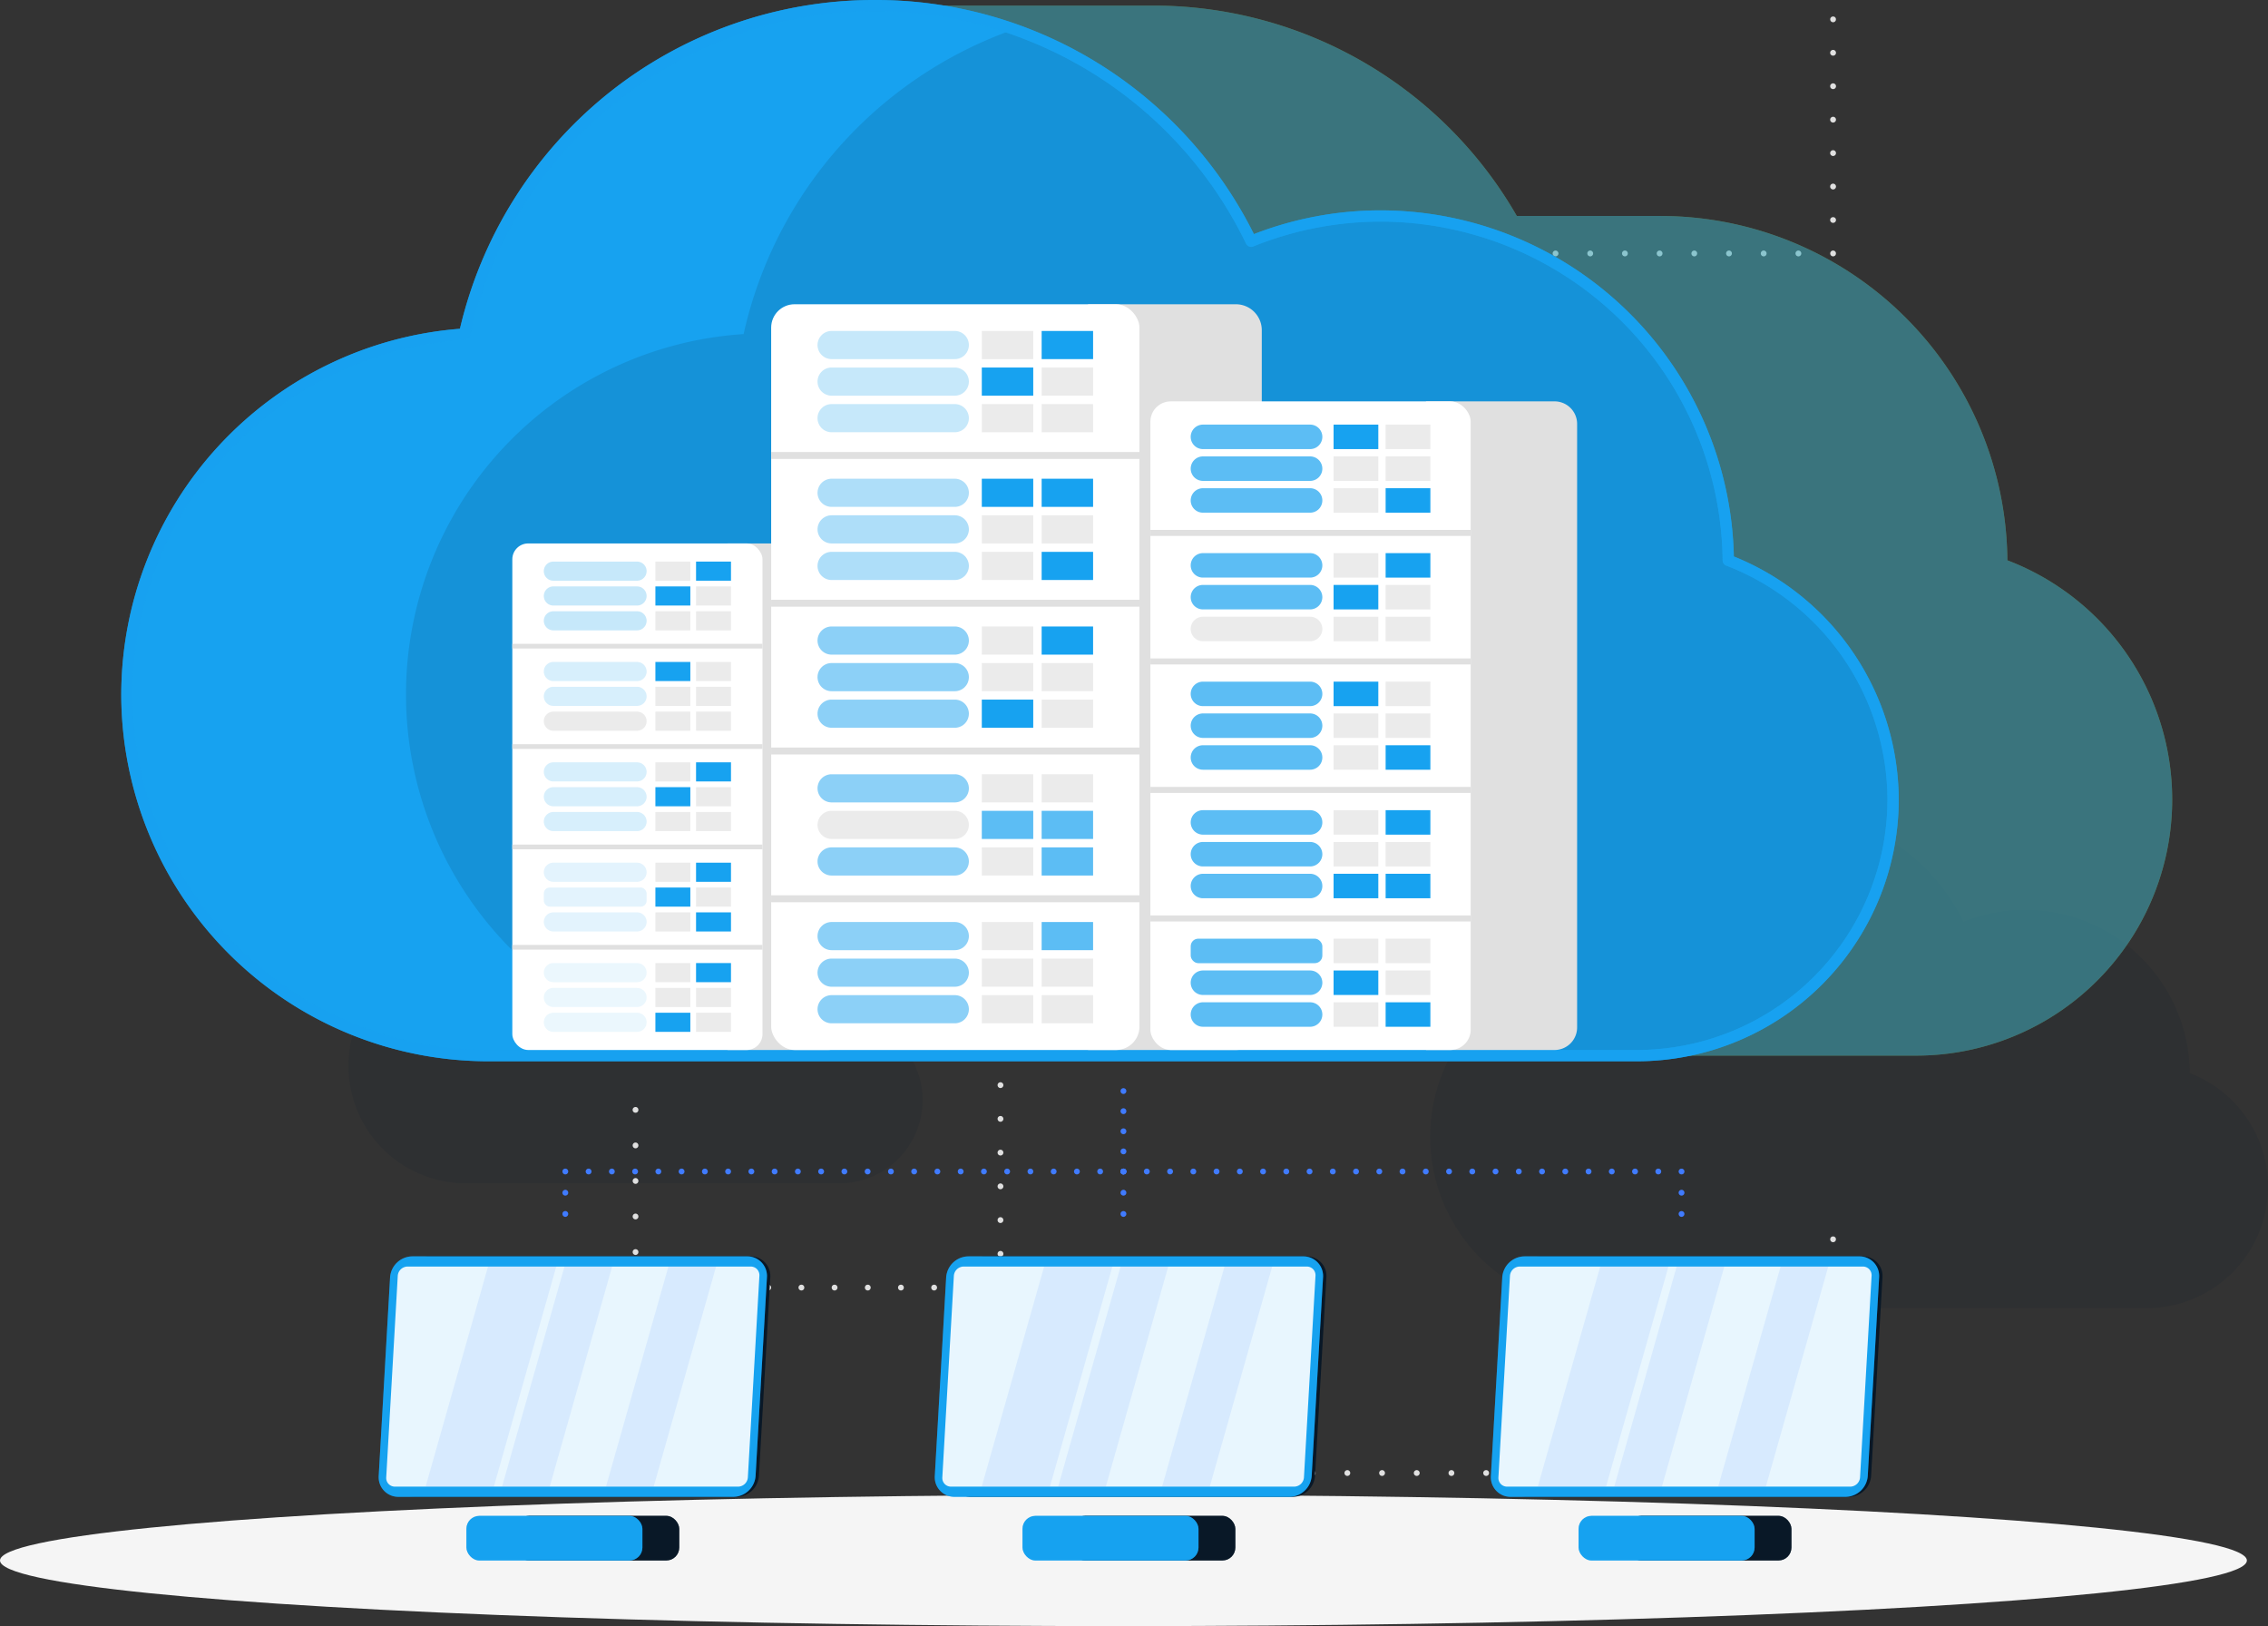 <svg xmlns="http://www.w3.org/2000/svg" xmlns:xlink="http://www.w3.org/1999/xlink" width="634.653" height="454.947" viewBox="0 0 634.653 454.947">
  <rect x="0" y="0" width="634.653" height="454.947" fill="#333333" stroke="none"/>
  <defs>
    <clipPath id="clip-path">
      <rect id="Rectangle_119" data-name="Rectangle 119" width="424.621" height="85.08" fill="none"/>
    </clipPath>
    <clipPath id="clip-path-2">
      <path id="Path_9080" data-name="Path 9080" d="M-1090.211,795.862a97.149,97.149,0,0,0-97.142-96.335,96.859,96.859,0,0,0-36.368,7.063,117.4,117.4,0,0,0-105.532-65.923,117.429,117.429,0,0,0-114.6,91.9,101.039,101.039,0,0,0-94.474,100.815A101.053,101.053,0,0,0-1437.27,934.436h321.552a71.633,71.633,0,0,0,71.633-71.629A71.647,71.647,0,0,0-1090.211,795.862Z" transform="translate(1538.323 -640.667)" fill="none"/>
    </clipPath>
  </defs>
  <g id="Group_3554" data-name="Group 3554" transform="translate(-1050.979 -839.059)">
    <g id="Group_901" data-name="Group 901" transform="translate(1148.5 843.67)">
      <path id="Path_9083" data-name="Path 9083" d="M-996.976,917.19a46.085,46.085,0,0,0-46.078-45.7,45.962,45.962,0,0,0-17.252,3.351,55.683,55.683,0,0,0-50.056-31.272,55.7,55.7,0,0,0-54.359,43.594,47.931,47.931,0,0,0-44.814,47.823,47.934,47.934,0,0,0,47.935,47.933h152.522A33.98,33.98,0,0,0-975.1,948.947,33.986,33.986,0,0,0-996.976,917.19Z" transform="translate(1512.229 -621.543)" fill="#091827" opacity="0.104" style="isolation: isolate"/>
      <path id="Path_9084" data-name="Path 9084" d="M-1138.728,779a23.9,23.9,0,0,0-23.9-23.7,23.83,23.83,0,0,0-8.947,1.736,28.886,28.886,0,0,0-25.963-16.218,28.89,28.89,0,0,0-28.195,22.61,24.86,24.86,0,0,0-23.244,24.8,24.863,24.863,0,0,0,24.863,24.861H-1145a17.623,17.623,0,0,0,17.623-17.623A17.629,17.629,0,0,0-1138.728,779Z" transform="translate(1507.92 -632.768)" fill="#e0e0e0"/>
      <path id="Path_9086" data-name="Path 9086" d="M-1336.767,902.063a31.578,31.578,0,0,0-31.575-31.311,31.488,31.488,0,0,0-11.82,2.3,38.16,38.16,0,0,0-34.3-21.426,38.167,38.167,0,0,0-37.246,29.87,32.842,32.842,0,0,0-30.707,32.768,32.845,32.845,0,0,0,32.845,32.845h104.514a23.284,23.284,0,0,0,23.283-23.283A23.287,23.287,0,0,0-1336.767,902.063Z" transform="translate(1482.416 -620.663)" fill="#091827" opacity="0.104" style="isolation: isolate"/>
      <g id="Group_900" data-name="Group 900" transform="translate(23.092)">
        <g id="Group_896" data-name="Group 896">
          <path id="Path_9087" data-name="Path 9087" d="M-1460.787,750.849a.83.83,0,0,1-.569-.243.65.65,0,0,1-.176-.26.7.7,0,0,1-.064-.308.774.774,0,0,1,.064-.324.649.649,0,0,1,.176-.26.854.854,0,0,1,.875-.179,1.02,1.02,0,0,1,.26.179.79.79,0,0,1,.245.583.739.739,0,0,1-.064.308.718.718,0,0,1-.18.26A.82.82,0,0,1-1460.787,750.849Z" transform="translate(1461.598 -631.85)" fill="#e0e0e0"/>
          <path id="Path_9088" data-name="Path 9088" d="M-1461.6,784.894a.813.813,0,0,1,.811-.811h0a.8.8,0,0,1,.811.8v.013h0a.8.8,0,0,1-.8.811h-.013A.812.812,0,0,1-1461.6,784.894Zm0-8.934a.813.813,0,0,1,.811-.811h0a.8.8,0,0,1,.811.8v.013h0a.815.815,0,0,1-.811.811h0A.824.824,0,0,1-1461.6,775.96Zm0-8.934a.813.813,0,0,1,.811-.811h0a.8.8,0,0,1,.811.8v.013h0a.815.815,0,0,1-.811.811h0A.823.823,0,0,1-1461.6,767.026Zm0-8.934a.813.813,0,0,1,.811-.811h0a.8.8,0,0,1,.811.8v.013h0a.814.814,0,0,1-.811.811h0a.822.822,0,0,1-.811-.812Z" transform="translate(1461.598 -630.97)" fill="#e0e0e0"/>
          <path id="Path_9089" data-name="Path 9089" d="M-1460.787,791.119a.709.709,0,0,1-.31-.064.586.586,0,0,1-.26-.179.553.553,0,0,1-.176-.26.658.658,0,0,1-.064-.308.7.7,0,0,1,.064-.308.553.553,0,0,1,.176-.26.777.777,0,0,1,.26-.179.81.81,0,0,1,.616,0,.724.724,0,0,1,.26.179.6.6,0,0,1,.18.26.741.741,0,0,1,.064.308.757.757,0,0,1-.245.568.557.557,0,0,1-.26.179A.66.66,0,0,1-1460.787,791.119Z" transform="translate(1461.598 -627.45)" fill="#e0e0e0"/>
          <path id="Path_9090" data-name="Path 9090" d="M-1313.939,790.308a.809.809,0,0,1,.794-.811h0a.829.829,0,0,1,.826.811h0a.818.818,0,0,1-.824.811h0a.8.8,0,0,1-.794-.8Zm-9.908,0a.813.813,0,0,1,.811-.811h0a.81.81,0,0,1,.8.811h0a.8.8,0,0,1-.789.811h-.008a.8.8,0,0,1-.812-.794v-.017Zm-9.906,0a.813.813,0,0,1,.811-.811h0a.825.825,0,0,1,.811.811h0a.815.815,0,0,1-.811.811h0a.8.8,0,0,1-.811-.8Zm-9.923,0a.823.823,0,0,1,.811-.811h0a.815.815,0,0,1,.811.811h0a.8.8,0,0,1-.8.811h-.013a.813.813,0,0,1-.811-.811Zm-9.908,0a.825.825,0,0,1,.811-.811h0a.813.813,0,0,1,.811.811h0a.8.8,0,0,1-.793.811h-.018a.815.815,0,0,1-.811-.811Zm-9.907,0a.815.815,0,0,1,.811-.811h0a.813.813,0,0,1,.811.811h0a.8.8,0,0,1-.8.811h-.016a.8.8,0,0,1-.811-.8v-.013Zm-9.906,0a.813.813,0,0,1,.811-.811h0a.815.815,0,0,1,.811.811h0a.8.8,0,0,1-.8.811h-.013a.8.8,0,0,1-.811-.793v-.018Zm-9.908,0a.813.813,0,0,1,.811-.811h0a.824.824,0,0,1,.811.811h0a.812.812,0,0,1-.811.811h0a.8.8,0,0,1-.811-.8v-.016Zm-9.907,0a.815.815,0,0,1,.811-.811h0a.824.824,0,0,1,.811.811h0a.812.812,0,0,1-.811.811h0a.8.8,0,0,1-.811-.8v-.013Zm-9.906,0a.813.813,0,0,1,.811-.811h0a.825.825,0,0,1,.811.811h0a.815.815,0,0,1-.811.811h0a.8.8,0,0,1-.811-.793v-.018Zm-9.923,0a.823.823,0,0,1,.811-.811h0a.825.825,0,0,1,.825.811h0a.815.815,0,0,1-.82.811h-.005a.812.812,0,0,1-.81-.811Zm-9.89,0a.813.813,0,0,1,.811-.811h0a.809.809,0,0,1,.793.811h0a.8.8,0,0,1-.786.811h-.007a.8.8,0,0,1-.811-.8v-.016Zm-9.923,0a.824.824,0,0,1,.811-.811h0a.815.815,0,0,1,.811.811h0a.8.8,0,0,1-.8.811h-.013a.812.812,0,0,1-.811-.811Zm-9.908,0a.825.825,0,0,1,.811-.811h0a.813.813,0,0,1,.811.811h0a.8.8,0,0,1-.793.811h-.018a.815.815,0,0,1-.811-.811Zm-9.907,0a.825.825,0,0,1,.811-.811h0a.813.813,0,0,1,.811.811h0a.8.8,0,0,1-.8.811h-.016a.815.815,0,0,1-.811-.811Z" transform="translate(1462.574 -627.45)" fill="#e0e0e0"/>
          <path id="Path_9091" data-name="Path 9091" d="M-1317.863,791.119a.651.651,0,0,1-.306-.064.7.7,0,0,1-.276-.179.734.734,0,0,1-.164-.26.673.673,0,0,1-.064-.308.733.733,0,0,1,.064-.308.732.732,0,0,1,.164-.26.71.71,0,0,1,.276-.179.807.807,0,0,1,.615,0,.582.582,0,0,1,.261.179.986.986,0,0,1,.176.26,1.018,1.018,0,0,1,.064.308.829.829,0,0,1-.242.568.583.583,0,0,1-.261.179A.7.7,0,0,1-1317.863,791.119Z" transform="translate(1477.213 -627.45)" fill="#e0e0e0"/>
          <path id="Path_9092" data-name="Path 9092" d="M-1318.674,789.221a.8.8,0,0,1,.8-.811h.013a.813.813,0,0,1,.811.811h0a.824.824,0,0,1-.811.811h0A.815.815,0,0,1-1318.674,789.221Zm0-9.664a.8.8,0,0,1,.8-.811h.013a.813.813,0,0,1,.811.811h0a.812.812,0,0,1-.811.811h0a.8.8,0,0,1-.811-.8Zm0-9.664a.815.815,0,0,1,.811-.811h0a.824.824,0,0,1,.811.811h0a.813.813,0,0,1-.811.811h0a.8.8,0,0,1-.811-.8v-.012Zm0-9.651a.8.8,0,0,1,.8-.811h.013a.813.813,0,0,1,.811.811h0a.812.812,0,0,1-.811.811h0a.8.8,0,0,1-.811-.8v-.013Zm0-9.664a.815.815,0,0,1,.811-.811h0a.824.824,0,0,1,.811.811h0a.813.813,0,0,1-.811.811h0a.8.8,0,0,1-.811-.8v-.013Zm0-9.651a.8.8,0,0,1,.8-.811h.013a.813.813,0,0,1,.811.811h0a.824.824,0,0,1-.811.811h0a.815.815,0,0,1-.811-.8Zm0-9.664a.815.815,0,0,1,.811-.811h0a.824.824,0,0,1,.811.811h0a.813.813,0,0,1-.811.811h0a.8.8,0,0,1-.811-.8v-.013Zm0-9.651a.8.8,0,0,1,.8-.811h.013a.813.813,0,0,1,.811.811h0a.824.824,0,0,1-.811.811h0a.815.815,0,0,1-.811-.8Zm0-9.664a.8.8,0,0,1,.8-.811h.013a.813.813,0,0,1,.811.811h0a.813.813,0,0,1-.811.811h0a.8.8,0,0,1-.811-.8v-.013Z" transform="translate(1477.213 -636.011)" fill="#e0e0e0"/>
          <path id="Path_9093" data-name="Path 9093" d="M-1317.863,704.075a.936.936,0,0,1-.306-.064,1.459,1.459,0,0,1-.276-.179.918.918,0,0,1-.164-.26.733.733,0,0,1-.064-.308.809.809,0,0,1,.064-.324.917.917,0,0,1,.164-.26,1.456,1.456,0,0,1,.276-.179.808.808,0,0,1,.615,0,1.078,1.078,0,0,1,.261.179.9.9,0,0,1,.242.583.828.828,0,0,1-.242.568A.826.826,0,0,1-1317.863,704.075Z" transform="translate(1477.213 -636.961)" fill="#e0e0e0"/>
          <path id="Path_9094" data-name="Path 9094" d="M-1096.347,703.269a.818.818,0,0,1,.809-.826h0a.827.827,0,0,1,.811.826h0a.823.823,0,0,1-.811.811h0A.815.815,0,0,1-1096.347,703.269Zm-9.71,0a.815.815,0,0,1,.8-.826h.007a.818.818,0,0,1,.811.824v0h0a.815.815,0,0,1-.811.811h0a.812.812,0,0,1-.812-.811Zm-9.713,0a.827.827,0,0,1,.811-.826h0a.817.817,0,0,1,.811.822v0h0a.813.813,0,0,1-.811.811h0A.823.823,0,0,1-1115.77,703.269Zm-9.7,0a.818.818,0,0,1,.809-.826h0a.813.813,0,0,1,.794.826h0a.809.809,0,0,1-.794.811h0a.815.815,0,0,1-.814-.811Zm-9.71,0a.817.817,0,0,1,.806-.826h0a.828.828,0,0,1,.811.826h0a.825.825,0,0,1-.811.811h0a.812.812,0,0,1-.812-.811Zm-9.713,0a.815.815,0,0,1,.8-.826h.007a.817.817,0,0,1,.811.822v0h0a.813.813,0,0,1-.811.811h0A.812.812,0,0,1-1144.89,703.269Zm-9.714,0a.828.828,0,0,1,.811-.826h0a.815.815,0,0,1,.811.82v.007h0a.811.811,0,0,1-.811.811h0A.825.825,0,0,1-1154.6,703.269Zm-9.695,0a.816.816,0,0,1,.806-.826h0a.828.828,0,0,1,.811.826h0a.825.825,0,0,1-.811.811h0a.813.813,0,0,1-.806-.811Zm-9.713,0a.815.815,0,0,1,.8-.826h.007a.828.828,0,0,1,.811.826h0a.825.825,0,0,1-.811.811h0a.813.813,0,0,1-.81-.811Zm-9.714,0a.828.828,0,0,1,.811-.826h0a.815.815,0,0,1,.811.82v.007h0a.812.812,0,0,1-.811.811h0A.825.825,0,0,1-1183.725,703.269Zm-9.712,0a.832.832,0,0,1,.829-.826h0a.813.813,0,0,1,.793.826h0a.809.809,0,0,1-.793.811h0a.829.829,0,0,1-.828-.811Zm-9.7,0a.815.815,0,0,1,.8-.826h.007a.828.828,0,0,1,.811.826h0a.825.825,0,0,1-.811.811h0a.813.813,0,0,1-.81-.811Zm-9.714,0a.817.817,0,0,1,.806-.826h0a.815.815,0,0,1,.811.82v.007h0a.812.812,0,0,1-.811.811h0a.813.813,0,0,1-.81-.811Zm-9.712,0a.828.828,0,0,1,.811-.826h0a.817.817,0,0,1,.811.822v0h0a.814.814,0,0,1-.811.811h0a.826.826,0,0,1-.809-.811Zm-9.71,0a.827.827,0,0,1,.811-.826h0a.833.833,0,0,1,.826.826h0a.828.828,0,0,1-.826.811h0a.823.823,0,0,1-.81-.811Zm-9.7,0a.817.817,0,0,1,.806-.826h0a.827.827,0,0,1,.811.826h0a.823.823,0,0,1-.811.811h0a.813.813,0,0,1-.81-.811Zm-9.713,0a.819.819,0,0,1,.809-.826h0a.827.827,0,0,1,.811.826h0a.823.823,0,0,1-.811.811h0a.814.814,0,0,1-.81-.811Zm-9.71,0a.827.827,0,0,1,.811-.826h0a.818.818,0,0,1,.811.824v0h0a.815.815,0,0,1-.811.811h0a.822.822,0,0,1-.81-.811Zm-9.7,0a.816.816,0,0,1,.806-.826h0a.815.815,0,0,1,.8.826h0a.81.81,0,0,1-.8.811h0a.813.813,0,0,1-.81-.811Zm-9.713,0a.818.818,0,0,1,.809-.826h0a.827.827,0,0,1,.811.826h0a.824.824,0,0,1-.811.811h0a.814.814,0,0,1-.81-.811Zm-9.713,0a.818.818,0,0,1,.809-.826h0a.817.817,0,0,1,.811.822v0h0a.813.813,0,0,1-.811.811h0a.815.815,0,0,1-.809-.811Zm-9.71,0a.827.827,0,0,1,.811-.826h0a.818.818,0,0,1,.811.824v0h0a.815.815,0,0,1-.811.811h0a.822.822,0,0,1-.81-.811Zm-9.7,0a.816.816,0,0,1,.806-.826h0a.827.827,0,0,1,.811.826h0a.823.823,0,0,1-.811.811h0a.813.813,0,0,1-.81-.811Z" transform="translate(1478.169 -636.961)" fill="#e0e0e0"/>
          <path id="Path_9095" data-name="Path 9095" d="M-1107.816,704.075a.833.833,0,0,1-.582-.243.832.832,0,0,1-.228-.568.874.874,0,0,1,.228-.583,1.43,1.43,0,0,1,.257-.179.849.849,0,0,1,.893.179,1.087,1.087,0,0,1,.177.275.884.884,0,0,1,.049.308.807.807,0,0,1-.222.568A.831.831,0,0,1-1107.816,704.075Z" transform="translate(1500.161 -636.961)" fill="#e0e0e0"/>
          <path id="Path_9096" data-name="Path 9096" d="M-1108.642,699.422a.811.811,0,0,1,.811-.794h0a.813.813,0,0,1,.826.794h0a.815.815,0,0,1-.82.811h-.007A.815.815,0,0,1-1108.642,699.422Zm0-9.355a.825.825,0,0,1,.811-.811h0a.827.827,0,0,1,.826.811h0a.83.83,0,0,1-.826.826h0a.83.83,0,0,1-.811-.823Zm0-9.355a.825.825,0,0,1,.811-.811h0a.827.827,0,0,1,.826.811h0a.815.815,0,0,1-.82.811h-.007a.815.815,0,0,1-.811-.811Zm0-9.355a.825.825,0,0,1,.811-.811h0a.827.827,0,0,1,.826.811h0a.815.815,0,0,1-.82.811h-.007a.815.815,0,0,1-.811-.811Zm0-9.355a.825.825,0,0,1,.811-.811h0A.827.827,0,0,1-1107,662h0a.815.815,0,0,1-.82.811h-.007a.815.815,0,0,1-.811-.811Zm0-9.355a.825.825,0,0,1,.811-.811h0a.827.827,0,0,1,.826.811h0a.815.815,0,0,1-.82.811h-.007a.815.815,0,0,1-.811-.811Z" transform="translate(1500.159 -642.49)" fill="#e0e0e0"/>
          <path id="Path_9097" data-name="Path 9097" d="M-1107.816,645.021a.789.789,0,0,1-.582-.243.809.809,0,0,1-.228-.568.9.9,0,0,1,.05-.308,1.052,1.052,0,0,1,.179-.26.832.832,0,0,1,1.151,0,.807.807,0,0,1,.222.568.88.88,0,0,1-.049.308.986.986,0,0,1-.176.26.7.7,0,0,1-.26.179A.71.71,0,0,1-1107.816,645.021Z" transform="translate(1500.161 -643.41)" fill="#e0e0e0"/>
        </g>
        <g id="Group_897" data-name="Group 897" transform="translate(56.409 162.056)">
          <path id="Path_9098" data-name="Path 9098" d="M-1409.918,920.069a.825.825,0,0,1-.586-.222.787.787,0,0,1-.176-.276.919.919,0,0,1-.064-.308.828.828,0,0,1,.242-.568.856.856,0,0,1,.887-.179.911.911,0,0,1,.26.179.81.81,0,0,1,.229.568,1,1,0,0,1-.049.308,1.188,1.188,0,0,1-.18.276.862.862,0,0,1-.26.162A.692.692,0,0,1-1409.918,920.069Z" transform="translate(1410.745 -775.417)" fill="#e0e0e0"/>
          <path id="Path_9099" data-name="Path 9099" d="M-1410.73,958.072a.8.8,0,0,1,.793-.811h.018a.8.8,0,0,1,.794.807v0h0a.811.811,0,0,1-.794.811h0A.812.812,0,0,1-1410.73,958.072Zm0-9.956a.813.813,0,0,1,.811-.811h0a.811.811,0,0,1,.794.811h0a.8.8,0,0,1-.791.811h0a.8.8,0,0,1-.811-.793v-.018Zm0-9.939a.813.813,0,0,1,.811-.811h0a.811.811,0,0,1,.794.811h0a.811.811,0,0,1-.794.811h0a.812.812,0,0,1-.811-.813v0Zm0-9.939a.8.8,0,0,1,.793-.811h.018a.8.8,0,0,1,.794.808v0h0a.811.811,0,0,1-.794.811h0a.812.812,0,0,1-.811-.813v0Z" transform="translate(1410.747 -774.437)" fill="#e0e0e0"/>
          <path id="Path_9100" data-name="Path 9100" d="M-1409.918,964.9a.774.774,0,0,1-.586-.243.7.7,0,0,1-.176-.26.919.919,0,0,1-.064-.308,1.012,1.012,0,0,1,.064-.308.706.706,0,0,1,.176-.26.824.824,0,0,1,.887-.179.656.656,0,0,1,.26.179,1.09,1.09,0,0,1,.18.26,1.077,1.077,0,0,1,.049.308,1,1,0,0,1-.049.308,1.069,1.069,0,0,1-.18.26.656.656,0,0,1-.26.179A.707.707,0,0,1-1409.918,964.9Z" transform="translate(1410.745 -770.52)" fill="#e0e0e0"/>
          <path id="Path_9101" data-name="Path 9101" d="M-1318.819,964.09a.813.813,0,0,1,.811-.811h0a.8.8,0,0,1,.811.8v.016h0a.8.8,0,0,1-.8.811h-.016A.812.812,0,0,1-1318.819,964.09Zm-9.275,0a.8.8,0,0,1,.8-.811h.016a.815.815,0,0,1,.811.811h0a.815.815,0,0,1-.811.811h0a.8.8,0,0,1-.811-.8Zm-9.292,0a.815.815,0,0,1,.811-.811h0a.8.8,0,0,1,.811.793v.018h0a.8.8,0,0,1-.793.811h-.018a.815.815,0,0,1-.811-.811Zm-9.272,0a.8.8,0,0,1,.793-.811h.018a.815.815,0,0,1,.811.811h0a.815.815,0,0,1-.811.811h0a.8.8,0,0,1-.811-.793v-.018Zm-9.292,0a.8.8,0,0,1,.8-.811h.013a.813.813,0,0,1,.811.811h0a.812.812,0,0,1-.811.811h0a.8.8,0,0,1-.811-.8v-.013Zm-9.289,0a.815.815,0,0,1,.82-.811h.005a.8.8,0,0,1,.8.8v.008h0a.8.8,0,0,1-.789.811h-.008a.815.815,0,0,1-.826-.8v-.007Zm-9.274,0a.8.8,0,0,1,.8-.811h.016a.815.815,0,0,1,.811.811h0a.815.815,0,0,1-.811.811h0a.8.8,0,0,1-.811-.8v-.016Zm-9.292,0a.815.815,0,0,1,.811-.811h0a.8.8,0,0,1,.811.793v.018h0a.8.8,0,0,1-.793.811h-.018a.815.815,0,0,1-.812-.811Zm-9.272,0a.8.8,0,0,1,.793-.811h.018a.815.815,0,0,1,.811.811h0a.815.815,0,0,1-.811.811h0a.8.8,0,0,1-.812-.792v-.019Zm-9.292,0a.815.815,0,0,1,.811-.811h0a.8.8,0,0,1,.811.793v.018h0a.8.8,0,0,1-.793.811h-.018a.815.815,0,0,1-.812-.811Z" transform="translate(1411.66 -770.52)" fill="#e0e0e0"/>
          <path id="Path_9102" data-name="Path 9102" d="M-1317.863,964.9a.649.649,0,0,1-.306-.064.711.711,0,0,1-.276-.179.733.733,0,0,1-.164-.26.673.673,0,0,1-.064-.308.809.809,0,0,1,.229-.568.7.7,0,0,1,.276-.179.807.807,0,0,1,.615,0,.583.583,0,0,1,.261.179.828.828,0,0,1,.242.568.7.7,0,0,1-.064.308.745.745,0,0,1-.176.26.584.584,0,0,1-.261.179A.693.693,0,0,1-1317.863,964.9Z" transform="translate(1420.804 -770.52)" fill="#e0e0e0"/>
          <path id="Path_9103" data-name="Path 9103" d="M-1318.674,967.67a.8.8,0,0,1,.8-.811h.013a.813.813,0,0,1,.811.811h0a.824.824,0,0,1-.811.811h0A.815.815,0,0,1-1318.674,967.67Zm0-9.436a.818.818,0,0,1,.809-.826h0a.827.827,0,0,1,.811.826h0a.824.824,0,0,1-.811.811h0A.815.815,0,0,1-1318.674,958.234Zm0-9.453a.815.815,0,0,1,.811-.811h0a.824.824,0,0,1,.811.811h0a.812.812,0,0,1-.811.811h0a.8.8,0,0,1-.811-.8Zm0-9.436a.815.815,0,0,1,.811-.811h0a.824.824,0,0,1,.811.811h0a.812.812,0,0,1-.811.811h0a.8.8,0,0,1-.811-.8Zm0-9.436a.8.8,0,0,1,.8-.811h.013a.813.813,0,0,1,.811.811h0a.824.824,0,0,1-.811.811h0a.815.815,0,0,1-.811-.811Zm0-9.436a.8.8,0,0,1,.8-.811h.013a.813.813,0,0,1,.811.811h0a.824.824,0,0,1-.811.811h0a.815.815,0,0,1-.811-.811Zm0-9.436a.8.8,0,0,1,.8-.811h.013a.813.813,0,0,1,.811.811h0a.824.824,0,0,1-.811.811h0a.815.815,0,0,1-.811-.811Zm0-9.453a.815.815,0,0,1,.811-.811h0a.824.824,0,0,1,.811.811h0a.812.812,0,0,1-.811.811h0a.8.8,0,0,1-.811-.8v-.013Zm0-9.436a.8.8,0,0,1,.8-.811h.013a.813.813,0,0,1,.811.811h0a.812.812,0,0,1-.811.811h0a.8.8,0,0,1-.811-.8v-.013Zm0-9.436a.8.8,0,0,1,.8-.811h.013a.813.813,0,0,1,.811.811h0a.824.824,0,0,1-.811.811h0a.815.815,0,0,1-.811-.811Zm0-9.436a.8.8,0,0,1,.8-.811h.013a.813.813,0,0,1,.811.811h0a.824.824,0,0,1-.811.811h0a.815.815,0,0,1-.811-.811Zm0-9.453a.815.815,0,0,1,.811-.811h0a.824.824,0,0,1,.811.811h0a.812.812,0,0,1-.811.811h0a.8.8,0,0,1-.811-.8v-.013Zm0-9.436a.8.8,0,0,1,.8-.811h.013a.813.813,0,0,1,.811.811h0a.812.812,0,0,1-.811.811h0a.8.8,0,0,1-.811-.8v-.013Zm0-9.436a.8.8,0,0,1,.8-.811h.013a.813.813,0,0,1,.811.811h0a.812.812,0,0,1-.811.811h0a.8.8,0,0,1-.811-.8v-.013Z" transform="translate(1420.804 -783.537)" fill="#e0e0e0"/>
          <path id="Path_9104" data-name="Path 9104" d="M-1317.863,837.25a.933.933,0,0,1-.306-.064.943.943,0,0,1-.276-.179.917.917,0,0,1-.164-.26.733.733,0,0,1-.064-.308.851.851,0,0,1,.229-.583.922.922,0,0,1,.276-.162.807.807,0,0,1,.615,0,.715.715,0,0,1,.261.162.905.905,0,0,1,.242.583.7.7,0,0,1-.064.308.9.9,0,0,1-.176.26,1.079,1.079,0,0,1-.261.179A1.022,1.022,0,0,1-1317.863,837.25Z" transform="translate(1420.804 -784.466)" fill="#e0e0e0"/>
          <path id="Path_9105" data-name="Path 9105" d="M-1192.147,836.439a.813.813,0,0,1,.811-.811h0a.8.8,0,0,1,.811.8v.013h0a.815.815,0,0,1-.811.811h0A.824.824,0,0,1-1192.147,836.439Zm-9.811,0a.815.815,0,0,1,.811-.811h0a.818.818,0,0,1,.829.806v0h0a.829.829,0,0,1-.829.811h0A.825.825,0,0,1-1201.959,836.439Zm-9.809,0a.815.815,0,0,1,.811-.811h0a.8.8,0,0,1,.811.793v.018h0a.812.812,0,0,1-.811.811h0a.825.825,0,0,1-.812-.811Zm-9.794,0a.8.8,0,0,1,.789-.811h.008a.8.8,0,0,1,.811.8v.016h0a.813.813,0,0,1-.811.811h0A.81.81,0,0,1-1221.561,836.439Zm-9.809,0a.8.8,0,0,1,.8-.811h.016a.813.813,0,0,1,.811.811h0a.824.824,0,0,1-.811.811h0a.812.812,0,0,1-.812-.811Zm-9.808,0a.8.8,0,0,1,.793-.811h.018a.815.815,0,0,1,.811.811h0a.825.825,0,0,1-.811.811h0A.813.813,0,0,1-1241.178,836.439Zm-9.809,0a.8.8,0,0,1,.8-.811h.016a.815.815,0,0,1,.811.811h0a.825.825,0,0,1-.811.811h0a.812.812,0,0,1-.812-.811Zm-9.811,0a.815.815,0,0,1,.811-.811h0a.8.8,0,0,1,.811.8v.016h0a.813.813,0,0,1-.811.811h0a.825.825,0,0,1-.812-.811Zm-9.809,0a.8.8,0,0,1,.8-.811h.016a.8.8,0,0,1,.811.793v.018h0a.812.812,0,0,1-.811.811h0a.812.812,0,0,1-.812-.811Zm-9.809,0a.815.815,0,0,1,.811-.811h0a.8.8,0,0,1,.811.793v.018h0a.812.812,0,0,1-.811.811h0a.825.825,0,0,1-.812-.811Zm-9.808,0a.813.813,0,0,1,.811-.811h0a.8.8,0,0,1,.811.8v.016h0a.813.813,0,0,1-.811.811h0a.822.822,0,0,1-.812-.811Zm-9.794,0a.8.8,0,0,1,.793-.811h.018a.815.815,0,0,1,.811.811h0a.825.825,0,0,1-.811.811h0a.812.812,0,0,1-.812-.811Zm-9.809,0a.8.8,0,0,1,.8-.811h.015a.815.815,0,0,1,.811.811h0a.825.825,0,0,1-.811.811h0a.812.812,0,0,1-.812-.811Z" transform="translate(1421.77 -784.466)" fill="#e0e0e0"/>
          <path id="Path_9106" data-name="Path 9106" d="M-1194.084,837.251a.833.833,0,0,1-.569-.243.9.9,0,0,1-.176-.259,1.013,1.013,0,0,1-.064-.308.926.926,0,0,1,.064-.308.789.789,0,0,1,.176-.276.715.715,0,0,1,.26-.162.691.691,0,0,1,.615,0,.921.921,0,0,1,.276.162.794.794,0,0,1,.164.276.658.658,0,0,1,.064.308.8.8,0,0,1-.229.568A.9.9,0,0,1-1194.084,837.251Z" transform="translate(1434.327 -784.467)" fill="#e0e0e0"/>
          <path id="Path_9107" data-name="Path 9107" d="M-1194.9,830.241a.813.813,0,0,1,.811-.811h0a.8.8,0,0,1,.811.8v.013h0a.815.815,0,0,1-.811.811h0A.823.823,0,0,1-1194.9,830.241Zm0-10.231a.813.813,0,0,1,.811-.811h0a.8.8,0,0,1,.811.8v.013h0a.8.8,0,0,1-.807.794h0a.809.809,0,0,1-.811-.8Zm0-10.247a.824.824,0,0,1,.811-.811h0a.815.815,0,0,1,.811.811h0a.8.8,0,0,1-.8.811h-.013a.812.812,0,0,1-.811-.812Zm0-10.231a.824.824,0,0,1,.811-.811h0a.815.815,0,0,1,.811.811h0a.8.8,0,0,1-.8.811h-.013a.811.811,0,0,1-.811-.812Z" transform="translate(1434.327 -788.498)" fill="#e0e0e0"/>
          <path id="Path_9108" data-name="Path 9108" d="M-1194.084,791.118a.817.817,0,0,1-.569-.222.951.951,0,0,1-.176-.275.925.925,0,0,1-.064-.308,1.011,1.011,0,0,1,.064-.308.706.706,0,0,1,.176-.26.777.777,0,0,1,.26-.179.81.81,0,0,1,.615,0,.811.811,0,0,1,.276.179.729.729,0,0,1,.164.26.706.706,0,0,1,.064.308.874.874,0,0,1-.229.583A.874.874,0,0,1-1194.084,791.118Z" transform="translate(1434.327 -789.505)" fill="#e0e0e0"/>
        </g>
        <g id="Group_898" data-name="Group 898" transform="translate(158.538 341.313)">
          <path id="Path_9109" data-name="Path 9109" d="M-1107.816,952.724a.832.832,0,0,1-.582-.243.809.809,0,0,1-.228-.568.874.874,0,0,1,.228-.583.848.848,0,0,1,.887-.162.915.915,0,0,1,.26.162,1.115,1.115,0,0,1,.176.276.889.889,0,0,1,.049.308.808.808,0,0,1-.222.568A.828.828,0,0,1-1107.816,952.724Z" transform="translate(1341.622 -951.107)" fill="#e0e0e0"/>
          <path id="Path_9110" data-name="Path 9110" d="M-1108.642,1007.045a.815.815,0,0,1,.811-.811h0a.816.816,0,0,1,.826.8v.007h0a.815.815,0,0,1-.82.811h-.007A.815.815,0,0,1-1108.642,1007.045Zm0-9.339a.815.815,0,0,1,.811-.811h0a.816.816,0,0,1,.826.8v.007h0a.827.827,0,0,1-.826.811h0a.825.825,0,0,1-.811-.812Zm0-9.355a.825.825,0,0,1,.811-.811h0a.827.827,0,0,1,.826.811h0a.83.83,0,0,1-.826.826h0a.828.828,0,0,1-.811-.828Zm0-9.339a.825.825,0,0,1,.811-.811h0a.827.827,0,0,1,.826.811h0a.815.815,0,0,1-.82.811h-.007a.815.815,0,0,1-.811-.812Zm0-9.339a.815.815,0,0,1,.811-.811h0a.816.816,0,0,1,.826.8v.007h0a.815.815,0,0,1-.82.811h-.007a.815.815,0,0,1-.811-.813Zm0-9.339a.815.815,0,0,1,.811-.811h0a.816.816,0,0,1,.826.8v.007h0a.827.827,0,0,1-.826.811h0a.825.825,0,0,1-.811-.813Z" transform="translate(1341.62 -950.188)" fill="#e0e0e0"/>
          <path id="Path_9111" data-name="Path 9111" d="M-1107.816,1011.674a.789.789,0,0,1-.582-.243.809.809,0,0,1-.228-.568.908.908,0,0,1,.05-.308,1.054,1.054,0,0,1,.179-.26.832.832,0,0,1,1.151,0,.807.807,0,0,1,.222.568.968.968,0,0,1-.049.308.986.986,0,0,1-.176.26.7.7,0,0,1-.26.179A.7.7,0,0,1-1107.816,1011.674Z" transform="translate(1341.622 -944.666)" fill="#e0e0e0"/>
          <path id="Path_9112" data-name="Path 9112" d="M-1096.347,1010.864a.8.8,0,0,1,.8-.811h.013a.813.813,0,0,1,.811.811h0a.812.812,0,0,1-.811.811h0a.805.805,0,0,1-.811-.8Zm-9.71,0a.8.8,0,0,1,.793-.811h.018a.815.815,0,0,1,.811.811h0a.815.815,0,0,1-.811.811h0a.8.8,0,0,1-.816-.788v-.023Zm-9.713,0a.8.8,0,0,1,.793-.811h.018a.8.8,0,0,1,.811.8v.016h0a.8.8,0,0,1-.8.811h-.016a.8.8,0,0,1-.811-.793Zm-9.714,0a.815.815,0,0,1,.811-.811h0a.8.8,0,0,1,.811.793v.018h0a.8.8,0,0,1-.793.811h-.018A.815.815,0,0,1-1125.483,1010.864Zm-9.694,0a.8.8,0,0,1,.8-.811h.016a.815.815,0,0,1,.811.811h0a.815.815,0,0,1-.811.811h0a.8.8,0,0,1-.812-.794v-.017Zm-9.713,0a.8.8,0,0,1,.793-.811h.018a.815.815,0,0,1,.811.811h0a.815.815,0,0,1-.811.811h0a.8.8,0,0,1-.807-.8v-.014Zm-9.714,0a.815.815,0,0,1,.811-.811h0a.8.8,0,0,1,.811.793v.018h0a.8.8,0,0,1-.793.811h-.018A.815.815,0,0,1-1154.6,1010.864Zm-9.713,0a.817.817,0,0,1,.824-.811h0a.815.815,0,0,1,.811.811h0a.815.815,0,0,1-.811.811h0a.818.818,0,0,1-.828-.806Zm-9.695,0a.8.8,0,0,1,.793-.811h.018a.815.815,0,0,1,.811.811h0a.815.815,0,0,1-.811.811h0a.8.8,0,0,1-.81-.794v-.017Zm-9.714,0a.8.8,0,0,1,.8-.811h.016a.8.8,0,0,1,.811.793v.018h0a.8.8,0,0,1-.793.811h-.018a.8.8,0,0,1-.81-.8v-.014Zm-9.713,0a.815.815,0,0,1,.811-.811h0a.8.8,0,0,1,.811.8v.016h0a.8.8,0,0,1-.8.811h-.016a.814.814,0,0,1-.81-.811Zm-9.71,0a.813.813,0,0,1,.811-.811h0a.818.818,0,0,1,.826.809v0h0a.818.818,0,0,1-.824.811h0a.812.812,0,0,1-.81-.811Zm-9.7,0a.8.8,0,0,1,.8-.811h.015a.813.813,0,0,1,.811.811h0a.813.813,0,0,1-.811.811h0a.8.8,0,0,1-.811-.8Zm-9.713,0a.815.815,0,0,1,.811-.811h0a.813.813,0,0,1,.811.811h0a.813.813,0,0,1-.811.811h0a.814.814,0,0,1-.81-.811Zm-9.71,0a.813.813,0,0,1,.811-.811h0a.8.8,0,0,1,.811.8v.013h0a.8.8,0,0,1-.8.811h-.013a.812.812,0,0,1-.81-.811Zm-9.7,0a.8.8,0,0,1,.8-.811h.016a.813.813,0,0,1,.811.811h0a.813.813,0,0,1-.811.811h0a.8.8,0,0,1-.811-.8Zm-9.713,0a.8.8,0,0,1,.8-.811h.013a.813.813,0,0,1,.811.811h0a.813.813,0,0,1-.811.811h0a.8.8,0,0,1-.81-.8v-.012Zm-9.71,0a.8.8,0,0,1,.8-.811h.016a.8.8,0,0,1,.811.8v.013h0a.8.8,0,0,1-.8.811h-.013a.8.8,0,0,1-.811-.8Zm-9.7,0a.8.8,0,0,1,.789-.811h.008a.8.8,0,0,1,.811.8v.013h0a.8.8,0,0,1-.8.811h-.013a.8.8,0,0,1-.8-.8v-.008Zm-9.713,0a.8.8,0,0,1,.8-.811h.013a.813.813,0,0,1,.811.811h0a.813.813,0,0,1-.811.811h0a.8.8,0,0,1-.811-.8v-.013Zm-9.713,0a.8.8,0,0,1,.8-.811h.013a.813.813,0,0,1,.811.811h0a.813.813,0,0,1-.811.811h0a.8.8,0,0,1-.81-.8v-.012Zm-9.71,0a.813.813,0,0,1,.811-.811h0a.8.8,0,0,1,.811.8v.013h0a.8.8,0,0,1-.8.811h-.013a.812.812,0,0,1-.81-.811Zm-9.713,0a.813.813,0,0,1,.811-.811h0a.815.815,0,0,1,.825.805v.005h0a.815.815,0,0,1-.82.811h-.005a.812.812,0,0,1-.81-.811Z" transform="translate(1319.629 -944.667)" fill="#e0e0e0"/>
          <path id="Path_9113" data-name="Path 9113" d="M-1317.863,1011.675a.65.65,0,0,1-.306-.064.7.7,0,0,1-.276-.179.733.733,0,0,1-.164-.26.733.733,0,0,1-.064-.308.733.733,0,0,1,.064-.308.733.733,0,0,1,.164-.26.711.711,0,0,1,.276-.179.808.808,0,0,1,.615,0,.582.582,0,0,1,.261.179.986.986,0,0,1,.176.26,1.019,1.019,0,0,1,.064.308,1.019,1.019,0,0,1-.064.308.986.986,0,0,1-.176.26.583.583,0,0,1-.261.179A.7.7,0,0,1-1317.863,1011.675Z" transform="translate(1318.674 -944.667)" fill="#e0e0e0"/>
          <path id="Path_9114" data-name="Path 9114" d="M-1318.674,1004.58a.8.8,0,0,1,.8-.811h.013a.813.813,0,0,1,.811.811h0a.812.812,0,0,1-.811.811h0a.8.8,0,0,1-.811-.8Zm0-10.377a.8.8,0,0,1,.8-.811h.013a.813.813,0,0,1,.811.811h0a.812.812,0,0,1-.811.811h0a.8.8,0,0,1-.811-.8V994.2Zm0-10.377a.8.8,0,0,1,.8-.811h.013a.813.813,0,0,1,.811.811h0a.813.813,0,0,1-.811.811h0a.8.8,0,0,1-.811-.8v-.013Zm0-10.377a.8.8,0,0,1,.8-.811h.013a.813.813,0,0,1,.811.811h0a.813.813,0,0,1-.811.811h0a.8.8,0,0,1-.811-.8v-.013Z" transform="translate(1318.674 -948.755)" fill="#e0e0e0"/>
          <path id="Path_9115" data-name="Path 9115" d="M-1317.863,964.9a.649.649,0,0,1-.306-.064.711.711,0,0,1-.276-.179.733.733,0,0,1-.164-.26.673.673,0,0,1-.064-.308.809.809,0,0,1,.229-.568.711.711,0,0,1,.276-.179.807.807,0,0,1,.615,0,.583.583,0,0,1,.261.179.828.828,0,0,1,.242.568.7.7,0,0,1-.064.308.745.745,0,0,1-.176.26.584.584,0,0,1-.261.179A.693.693,0,0,1-1317.863,964.9Z" transform="translate(1318.674 -949.777)" fill="#e0e0e0"/>
        </g>
        <g id="Group_899" data-name="Group 899" transform="translate(158.538 162.05)">
          <path id="Path_9116" data-name="Path 9116" d="M-1317.863,791.118a.651.651,0,0,1-.306-.064.7.7,0,0,1-.276-.179.732.732,0,0,1-.164-.26.673.673,0,0,1-.064-.308.733.733,0,0,1,.064-.308.732.732,0,0,1,.164-.26.71.71,0,0,1,.276-.179.807.807,0,0,1,.615,0,.583.583,0,0,1,.261.179.986.986,0,0,1,.176.26,1.019,1.019,0,0,1,.064.308.829.829,0,0,1-.242.568.582.582,0,0,1-.261.179A.7.7,0,0,1-1317.863,791.118Z" transform="translate(1318.674 -789.5)" fill="#e0e0e0"/>
          <path id="Path_9117" data-name="Path 9117" d="M-1318.674,830.241a.818.818,0,0,1,.809-.826h0a.827.827,0,0,1,.811.826h0a.824.824,0,0,1-.811.811h0A.815.815,0,0,1-1318.674,830.241Zm0-10.231a.8.8,0,0,1,.8-.811h.013a.813.813,0,0,1,.811.811h0a.824.824,0,0,1-.811.811h0a.815.815,0,0,1-.811-.812Zm0-10.247a.815.815,0,0,1,.811-.811h0a.824.824,0,0,1,.811.811h0a.812.812,0,0,1-.811.811h0a.8.8,0,0,1-.811-.8v-.014Zm0-10.231a.815.815,0,0,1,.811-.811h0a.824.824,0,0,1,.811.811h0a.812.812,0,0,1-.811.811h0a.8.8,0,0,1-.811-.8v-.014Z" transform="translate(1318.674 -788.493)" fill="#e0e0e0"/>
          <path id="Path_9118" data-name="Path 9118" d="M-1317.863,837.25a.933.933,0,0,1-.306-.064.943.943,0,0,1-.276-.179.917.917,0,0,1-.164-.26.733.733,0,0,1-.064-.308.851.851,0,0,1,.229-.583.922.922,0,0,1,.276-.162.807.807,0,0,1,.615,0,.715.715,0,0,1,.261.162.9.9,0,0,1,.242.583.7.7,0,0,1-.064.308.9.9,0,0,1-.176.26,1.079,1.079,0,0,1-.261.179A1.022,1.022,0,0,1-1317.863,837.25Z" transform="translate(1318.674 -784.46)" fill="#e0e0e0"/>
        </g>
      </g>
    </g>
    <ellipse id="_Path_" data-name=" Path " cx="314.372" cy="18.359" rx="314.372" ry="18.359" transform="translate(1050.979 1257.288)" fill="#f5f5f5"/>
    <g id="Group_896-2" data-name="Group 896" transform="translate(1155.357 1190.568)">
      <g id="Group_895" data-name="Group 895" clip-path="url(#clip-path)">
        <g id="Repeat_Grid_1" data-name="Repeat Grid 1" transform="translate(-0.004 -0.004)">
          <g id="Group_926-3" data-name="Group 926-3" transform="translate(312.809)">
            <g id="Group_909-3" data-name="Group 909-3" transform="translate(0)">
              <g id="Group_902-3" data-name="Group 902-3" transform="translate(4.552)">
                <path id="Path_9119-3" data-name="Path 9119-3" d="M-1190.12,1017.538l3.181-55.52a6.3,6.3,0,0,1,6.212-5.879h90.093a5.487,5.487,0,0,1,5.551,5.421c0,.153,0,.306-.013.458l-3.179,55.52a6.3,6.3,0,0,1-6.212,5.879h-90.091a5.487,5.487,0,0,1-5.555-5.419C-1190.135,1017.846-1190.131,1017.691-1190.12,1017.538Z" transform="translate(1190.133 -956.139)" fill="#091827"/>
              </g>
              <g id="Group_903-3" data-name="Group 903-3">
                <path id="Path_9120-3" data-name="Path 9120-3" d="M-1194.224,1017.538l3.181-55.52a6.3,6.3,0,0,1,6.212-5.879h93.708a5.489,5.489,0,0,1,5.552,5.424c0,.152,0,.3-.013.455l-3.179,55.52a6.3,6.3,0,0,1-6.212,5.879h-93.708a5.486,5.486,0,0,1-5.554-5.42Q-1194.24,1017.768-1194.224,1017.538Z" transform="translate(1194.237 -956.139)" fill="#17a2f0"/>
                <path id="Path_9121-3" data-name="Path 9121-3" d="M-1194.224,1017.538l3.181-55.52a6.3,6.3,0,0,1,6.212-5.879h93.708a5.489,5.489,0,0,1,5.552,5.424c0,.152,0,.3-.013.455l-3.179,55.52a6.3,6.3,0,0,1-6.212,5.879h-93.708a5.486,5.486,0,0,1-5.554-5.42Q-1194.24,1017.768-1194.224,1017.538Z" transform="translate(1194.237 -956.139)" fill="#17a2f0" opacity="0.3" style="isolation: isolate"/>
              </g>
              <g id="Group_906-3" data-name="Group 906-3" transform="translate(38.476 72.599)">
                <g id="Group_904-3" data-name="Group 904-3">
                  <rect id="Rectangle_126-3" data-name="Rectangle 126-3" width="45.635" height="12.485" rx="3.623" fill="#091827"/>
                </g>
                <g id="Group_905-3" data-name="Group 905-3" opacity="0.6">
                  <rect id="Rectangle_127-3" data-name="Rectangle 127-3" width="45.635" height="12.485" rx="3.623" fill="#091827"/>
                </g>
              </g>
              <g id="Group_907-3" data-name="Group 907-3" transform="translate(24.555 72.599)">
                <rect id="Rectangle_128-3" data-name="Rectangle 128-3" width="49.251" height="12.485" rx="3.623" fill="#17a2f0"/>
                <rect id="Rectangle_129-3" data-name="Rectangle 129-3" width="49.251" height="12.485" rx="3.623" fill="#17a2f0" opacity="0.3" style="isolation: isolate"/>
              </g>
              <path id="Path_9122-3" data-name="Path 9122-3" d="M-1093.872,1020.282h-96.016a2.42,2.42,0,0,1-2.446-2.394c0-.067,0-.132.006-.2l3.23-56.391a2.781,2.781,0,0,1,2.74-2.591h96.016a2.421,2.421,0,0,1,2.446,2.4c0,.064,0,.13-.006.194l-3.23,56.391A2.777,2.777,0,0,1-1093.872,1020.282Z" transform="translate(1194.445 -955.858)" fill="#fff" opacity="0.9" style="isolation: isolate"/>
              <g id="Group_908-3" data-name="Group 908-3" transform="translate(13.141 2.852)">
                <path id="Path_9123-3" data-name="Path 9123-3" d="M-1163.3,1020.282h-19.094l17.467-61.572h19.095Z" transform="translate(1182.391 -958.71)" fill="#407bff" opacity="0.1" style="isolation: isolate"/>
                <path id="Path_9124-3" data-name="Path 9124-3" d="M-1149.768,1020.282h-13.34l17.467-61.572h13.335Z" transform="translate(1184.498 -958.71)" fill="#407bff" opacity="0.1" style="isolation: isolate"/>
                <path id="Path_9125-3" data-name="Path 9125-3" d="M-1123.548,1020.282h-13.34l17.467-61.572h13.34Z" transform="translate(1187.362 -958.71)" fill="#407bff" opacity="0.1" style="isolation: isolate"/>
              </g>
            </g>
          </g>
          <g id="Group_926-3-2" data-name="Group 926-3" transform="translate(157.198)">
            <g id="Group_909-3-2" data-name="Group 909-3">
              <g id="Group_902-3-2" data-name="Group 902-3" transform="translate(4.552)">
                <path id="Path_9119-3-2" data-name="Path 9119-3" d="M-1190.12,1017.538l3.181-55.52a6.3,6.3,0,0,1,6.212-5.879h90.093a5.487,5.487,0,0,1,5.551,5.421c0,.153,0,.306-.013.458l-3.179,55.52a6.3,6.3,0,0,1-6.212,5.879h-90.091a5.487,5.487,0,0,1-5.555-5.419C-1190.135,1017.846-1190.131,1017.691-1190.12,1017.538Z" transform="translate(1190.133 -956.139)" fill="#091827"/>
              </g>
              <g id="Group_903-3-2" data-name="Group 903-3">
                <path id="Path_9120-3-2" data-name="Path 9120-3" d="M-1194.224,1017.538l3.181-55.52a6.3,6.3,0,0,1,6.212-5.879h93.708a5.489,5.489,0,0,1,5.552,5.424c0,.152,0,.3-.013.455l-3.179,55.52a6.3,6.3,0,0,1-6.212,5.879h-93.708a5.486,5.486,0,0,1-5.554-5.42Q-1194.24,1017.768-1194.224,1017.538Z" transform="translate(1194.237 -956.139)" fill="#17a2f0"/>
                <path id="Path_9121-3-2" data-name="Path 9121-3" d="M-1194.224,1017.538l3.181-55.52a6.3,6.3,0,0,1,6.212-5.879h93.708a5.489,5.489,0,0,1,5.552,5.424c0,.152,0,.3-.013.455l-3.179,55.52a6.3,6.3,0,0,1-6.212,5.879h-93.708a5.486,5.486,0,0,1-5.554-5.42Q-1194.24,1017.768-1194.224,1017.538Z" transform="translate(1194.237 -956.139)" fill="#17a2f0" opacity="0.3" style="isolation: isolate"/>
              </g>
              <g id="Group_906-3-2" data-name="Group 906-3" transform="translate(38.476 72.599)">
                <g id="Group_904-3-2" data-name="Group 904-3">
                  <rect id="Rectangle_126-3-2" data-name="Rectangle 126-3" width="45.635" height="12.485" rx="3.623" fill="#091827"/>
                </g>
                <g id="Group_905-3-2" data-name="Group 905-3" opacity="0.6">
                  <rect id="Rectangle_127-3-2" data-name="Rectangle 127-3" width="45.635" height="12.485" rx="3.623" fill="#091827"/>
                </g>
              </g>
              <g id="Group_907-3-2" data-name="Group 907-3" transform="translate(24.555 72.599)">
                <rect id="Rectangle_128-3-2" data-name="Rectangle 128-3" width="49.251" height="12.485" rx="3.623" fill="#17a2f0"/>
                <rect id="Rectangle_129-3-2" data-name="Rectangle 129-3" width="49.251" height="12.485" rx="3.623" fill="#17a2f0" opacity="0.3" style="isolation: isolate"/>
              </g>
              <path id="Path_9122-3-2" data-name="Path 9122-3" d="M-1093.872,1020.282h-96.016a2.42,2.42,0,0,1-2.446-2.394c0-.067,0-.132.006-.2l3.23-56.391a2.781,2.781,0,0,1,2.74-2.591h96.016a2.421,2.421,0,0,1,2.446,2.4c0,.064,0,.13-.006.194l-3.23,56.391A2.777,2.777,0,0,1-1093.872,1020.282Z" transform="translate(1194.445 -955.858)" fill="#fff" opacity="0.9" style="isolation: isolate"/>
              <g id="Group_908-3-2" data-name="Group 908-3" transform="translate(13.141 2.852)">
                <path id="Path_9123-3-2" data-name="Path 9123-3" d="M-1163.3,1020.282h-19.094l17.467-61.572h19.095Z" transform="translate(1182.391 -958.71)" fill="#407bff" opacity="0.1" style="isolation: isolate"/>
                <path id="Path_9124-3-2" data-name="Path 9124-3" d="M-1149.768,1020.282h-13.34l17.467-61.572h13.335Z" transform="translate(1184.498 -958.71)" fill="#407bff" opacity="0.1" style="isolation: isolate"/>
                <path id="Path_9125-3-2" data-name="Path 9125-3" d="M-1123.548,1020.282h-13.34l17.467-61.572h13.34Z" transform="translate(1187.362 -958.71)" fill="#407bff" opacity="0.1" style="isolation: isolate"/>
              </g>
            </g>
          </g>
          <g id="Group_926-3-3" data-name="Group 926-3" transform="translate(1.586)">
            <g id="Group_909-3-3" data-name="Group 909-3">
              <g id="Group_902-3-3" data-name="Group 902-3" transform="translate(4.552)">
                <path id="Path_9119-3-3" data-name="Path 9119-3" d="M-1190.12,1017.538l3.181-55.52a6.3,6.3,0,0,1,6.212-5.879h90.093a5.487,5.487,0,0,1,5.551,5.421c0,.153,0,.306-.013.458l-3.179,55.52a6.3,6.3,0,0,1-6.212,5.879h-90.091a5.487,5.487,0,0,1-5.555-5.419C-1190.135,1017.846-1190.131,1017.691-1190.12,1017.538Z" transform="translate(1190.133 -956.139)" fill="#091827"/>
              </g>
              <g id="Group_903-3-3" data-name="Group 903-3">
                <path id="Path_9120-3-3" data-name="Path 9120-3" d="M-1194.224,1017.538l3.181-55.52a6.3,6.3,0,0,1,6.212-5.879h93.708a5.489,5.489,0,0,1,5.552,5.424c0,.152,0,.3-.013.455l-3.179,55.52a6.3,6.3,0,0,1-6.212,5.879h-93.708a5.486,5.486,0,0,1-5.554-5.42Q-1194.24,1017.768-1194.224,1017.538Z" transform="translate(1194.237 -956.139)" fill="#17a2f0"/>
                <path id="Path_9121-3-3" data-name="Path 9121-3" d="M-1194.224,1017.538l3.181-55.52a6.3,6.3,0,0,1,6.212-5.879h93.708a5.489,5.489,0,0,1,5.552,5.424c0,.152,0,.3-.013.455l-3.179,55.52a6.3,6.3,0,0,1-6.212,5.879h-93.708a5.486,5.486,0,0,1-5.554-5.42Q-1194.24,1017.768-1194.224,1017.538Z" transform="translate(1194.237 -956.139)" fill="#17a2f0" opacity="0.3" style="isolation: isolate"/>
              </g>
              <g id="Group_906-3-3" data-name="Group 906-3" transform="translate(38.476 72.599)">
                <g id="Group_904-3-3" data-name="Group 904-3">
                  <rect id="Rectangle_126-3-3" data-name="Rectangle 126-3" width="45.635" height="12.485" rx="3.623" fill="#091827"/>
                </g>
                <g id="Group_905-3-3" data-name="Group 905-3" opacity="0.6">
                  <rect id="Rectangle_127-3-3" data-name="Rectangle 127-3" width="45.635" height="12.485" rx="3.623" fill="#091827"/>
                </g>
              </g>
              <g id="Group_907-3-3" data-name="Group 907-3" transform="translate(24.555 72.599)">
                <rect id="Rectangle_128-3-3" data-name="Rectangle 128-3" width="49.251" height="12.485" rx="3.623" fill="#17a2f0"/>
                <rect id="Rectangle_129-3-3" data-name="Rectangle 129-3" width="49.251" height="12.485" rx="3.623" fill="#17a2f0" opacity="0.3" style="isolation: isolate"/>
              </g>
              <path id="Path_9122-3-3" data-name="Path 9122-3" d="M-1093.872,1020.282h-96.016a2.42,2.42,0,0,1-2.446-2.394c0-.067,0-.132.006-.2l3.23-56.391a2.781,2.781,0,0,1,2.74-2.591h96.016a2.421,2.421,0,0,1,2.446,2.4c0,.064,0,.13-.006.194l-3.23,56.391A2.777,2.777,0,0,1-1093.872,1020.282Z" transform="translate(1194.445 -955.858)" fill="#fff" opacity="0.9" style="isolation: isolate"/>
              <g id="Group_908-3-3" data-name="Group 908-3" transform="translate(13.141 2.852)">
                <path id="Path_9123-3-3" data-name="Path 9123-3" d="M-1163.3,1020.282h-19.094l17.467-61.572h19.095Z" transform="translate(1182.391 -958.71)" fill="#407bff" opacity="0.1" style="isolation: isolate"/>
                <path id="Path_9124-3-3" data-name="Path 9124-3" d="M-1149.768,1020.282h-13.34l17.467-61.572h13.335Z" transform="translate(1184.498 -958.71)" fill="#407bff" opacity="0.1" style="isolation: isolate"/>
                <path id="Path_9125-3-3" data-name="Path 9125-3" d="M-1123.548,1020.282h-13.34l17.467-61.572h13.34Z" transform="translate(1187.362 -958.71)" fill="#407bff" opacity="0.1" style="isolation: isolate"/>
              </g>
            </g>
          </g>
        </g>
      </g>
    </g>
    <g id="Group_931" data-name="Group 931" transform="translate(1208.364 1143.501)">
      <g id="Group_927" data-name="Group 927" transform="translate(0 22.506)">
        <path id="Path_9140" data-name="Path 9140" d="M-1427.637,946.337a.95.95,0,0,1-.308-.064,1.6,1.6,0,0,1-.275-.179.889.889,0,0,1-.162-.26.737.737,0,0,1-.064-.308.822.822,0,0,1,.222-.583.856.856,0,0,1,.893-.179.757.757,0,0,1,.257.179.66.66,0,0,1,.179.26.709.709,0,0,1,.064.324.737.737,0,0,1-.064.308.64.64,0,0,1-.179.26,1.059,1.059,0,0,1-.257.179A1.06,1.06,0,0,1-1427.637,946.337Z" transform="translate(1428.448 -932.83)" fill="#407bff"/>
        <path id="Path_9141" data-name="Path 9141" d="M-1428.448,940.162a.813.813,0,0,1,.811-.811h0a.813.813,0,0,1,.811.811h0a.8.8,0,0,1-.793.811h-.018a.8.8,0,0,1-.811-.8Z" transform="translate(1428.448 -933.415)" fill="#407bff"/>
        <path id="Path_9142" data-name="Path 9142" d="M-1427.637,935.622a.831.831,0,0,1-.583-.243.7.7,0,0,1-.162-.26.659.659,0,0,1-.064-.308.807.807,0,0,1,.222-.568.825.825,0,0,1,.893-.179.757.757,0,0,1,.257.179.559.559,0,0,1,.179.26.677.677,0,0,1,.064.308.646.646,0,0,1-.064.308.558.558,0,0,1-.179.26.573.573,0,0,1-.257.179A.723.723,0,0,1-1427.637,935.622Z" transform="translate(1428.448 -934)" fill="#407bff"/>
        <path id="Path_9143" data-name="Path 9143" d="M-1279.418,934.811a.811.811,0,0,1,.794-.811h0a.813.813,0,0,1,.811.811h0a.8.8,0,0,1-.793.811h-.018a.8.8,0,0,1-.794-.807Zm-6.518,0a.825.825,0,0,1,.811-.811h0a.813.813,0,0,1,.811.811h0a.8.8,0,0,1-.793.811h-.018A.815.815,0,0,1-1285.936,934.811Zm-6.5,0a.813.813,0,0,1,.811-.811h0a.825.825,0,0,1,.811.811h0a.815.815,0,0,1-.811.811h0a.8.8,0,0,1-.811-.793Zm-6.5,0a.813.813,0,0,1,.811-.811h0a.809.809,0,0,1,.793.811h0a.8.8,0,0,1-.786.811h-.007a.8.8,0,0,1-.811-.8Zm-6.52,0a.825.825,0,0,1,.811-.811h0a.813.813,0,0,1,.811.811h0a.8.8,0,0,1-.793.811h-.018a.815.815,0,0,1-.811-.811Zm-6.5,0a.813.813,0,0,1,.811-.811h0a.825.825,0,0,1,.811.811h0a.815.815,0,0,1-.811.811h0a.8.8,0,0,1-.811-.793v-.018Zm-6.5,0a.813.813,0,0,1,.811-.811h0a.825.825,0,0,1,.811.811h0a.815.815,0,0,1-.811.811h0a.8.8,0,0,1-.811-.8v-.016Zm-6.52,0a.825.825,0,0,1,.811-.811h0a.813.813,0,0,1,.811.811h0a.8.8,0,0,1-.793.811h-.018a.814.814,0,0,1-.81-.811Zm-6.5,0a.813.813,0,0,1,.811-.811h0a.825.825,0,0,1,.811.811h0a.815.815,0,0,1-.811.811h0a.8.8,0,0,1-.81-.794v-.017Zm-6.5,0a.813.813,0,0,1,.811-.811h0a.825.825,0,0,1,.811.811h0a.815.815,0,0,1-.811.811h0a.8.8,0,0,1-.811-.8v-.016Zm-6.52,0a.825.825,0,0,1,.811-.811h0a.812.812,0,0,1,.811.811h0a.8.8,0,0,1-.793.811h-.018a.814.814,0,0,1-.81-.811Zm-6.5,0a.813.813,0,0,1,.811-.811h0a.825.825,0,0,1,.811.811h0a.815.815,0,0,1-.811.811h0a.8.8,0,0,1-.81-.794v-.017Zm-6.52,0a.829.829,0,0,1,.829-.811h0a.825.825,0,0,1,.811.811h0a.815.815,0,0,1-.811.811h0a.818.818,0,0,1-.824-.811h0Zm-6.5,0a.825.825,0,0,1,.811-.811h0a.812.812,0,0,1,.811.811h0a.8.8,0,0,1-.793.811h-.018a.814.814,0,0,1-.81-.811Zm-6.5,0a.813.813,0,0,1,.811-.811h0a.813.813,0,0,1,.811.811h0a.8.8,0,0,1-.8.811h-.016a.8.8,0,0,1-.81-.794v-.017Zm-6.52,0a.825.825,0,0,1,.811-.811h0a.829.829,0,0,1,.829.811h0a.817.817,0,0,1-.824.811h0a.814.814,0,0,1-.808-.811Zm-6.5,0a.813.813,0,0,1,.811-.811h0a.812.812,0,0,1,.811.811h0a.8.8,0,0,1-.793.811h-.018a.8.8,0,0,1-.81-.8v-.014Zm-6.5,0a.813.813,0,0,1,.811-.811h0a.825.825,0,0,1,.811.811h0a.814.814,0,0,1-.811.811h0a.8.8,0,0,1-.81-.794v-.017Zm-6.52,0a.825.825,0,0,1,.811-.811h0a.813.813,0,0,1,.811.811h0a.8.8,0,0,1-.8.811h-.016a.813.813,0,0,1-.809-.811Zm-6.5,0a.825.825,0,0,1,.811-.811h0a.812.812,0,0,1,.811.811h0a.8.8,0,0,1-.793.811h-.018a.814.814,0,0,1-.81-.811Zm-6.5,0a.813.813,0,0,1,.811-.811h0a.824.824,0,0,1,.811.811h0a.813.813,0,0,1-.811.811h0a.8.8,0,0,1-.811-.8v-.016Zm-6.5,0a.809.809,0,0,1,.794-.811h0a.814.814,0,0,1,.811.811h0a.8.8,0,0,1-.8.811h-.013a.8.8,0,0,1-.793-.8v-.007Zm-6.52,0a.825.825,0,0,1,.811-.811h0a.813.813,0,0,1,.811.811h0a.8.8,0,0,1-.8.811h-.016a.815.815,0,0,1-.81-.811Z" transform="translate(1429.088 -934)" fill="#407bff"/>
        <path id="Path_9144" data-name="Path 9144" d="M-1286.844,935.622a.664.664,0,0,1-.31-.064.713.713,0,0,1-.26-.162.7.7,0,0,1-.176-.275.659.659,0,0,1-.064-.308.7.7,0,0,1,.064-.308.65.65,0,0,1,.176-.26.777.777,0,0,1,.26-.179.811.811,0,0,1,.616,0,.727.727,0,0,1,.26.179.756.756,0,0,1,.245.568.675.675,0,0,1-.065.308.747.747,0,0,1-.18.275.692.692,0,0,1-.26.162A.65.65,0,0,1-1286.844,935.622Z" transform="translate(1443.83 -933.999)" fill="#407bff"/>
      </g>
      <g id="Group_928" data-name="Group 928" transform="translate(156.175)">
        <path id="Path_9145" data-name="Path 9145" d="M-1286.844,935.623a.664.664,0,0,1-.31-.064.713.713,0,0,1-.26-.162.7.7,0,0,1-.176-.275.659.659,0,0,1-.064-.308.7.7,0,0,1,.064-.308.65.65,0,0,1,.176-.26.78.78,0,0,1,.26-.179.811.811,0,0,1,.616,0,.727.727,0,0,1,.26.179.756.756,0,0,1,.245.568.676.676,0,0,1-.065.308.748.748,0,0,1-.18.275.691.691,0,0,1-.26.162A.651.651,0,0,1-1286.844,935.623Z" transform="translate(1287.655 -911.494)" fill="#407bff"/>
        <path id="Path_9146" data-name="Path 9146" d="M-1287.655,930.848a.813.813,0,0,1,.811-.811h0a.8.8,0,0,1,.811.8v.013h0a.8.8,0,0,1-.8.811h-.013A.812.812,0,0,1-1287.655,930.848Zm0-5.626a.813.813,0,0,1,.811-.811h0a.8.8,0,0,1,.811.8v.013h0a.8.8,0,0,1-.8.811h-.013A.812.812,0,0,1-1287.655,925.222Zm0-5.626a.813.813,0,0,1,.811-.811h0a.8.8,0,0,1,.811.8v.013h0a.8.8,0,0,1-.8.811h-.013a.812.812,0,0,1-.811-.811Z" transform="translate(1287.655 -913.157)" fill="#407bff"/>
        <path id="Path_9147" data-name="Path 9147" d="M-1286.844,915.334a.762.762,0,0,1-.569-.243.56.56,0,0,1-.176-.26.7.7,0,0,1-.064-.308.66.66,0,0,1,.064-.308.6.6,0,0,1,.176-.275.713.713,0,0,1,.26-.162.745.745,0,0,1,.616,0,.705.705,0,0,1,.26.162.757.757,0,0,1,.18.275.692.692,0,0,1,.065.308.723.723,0,0,1-.065.308.6.6,0,0,1-.18.26A.756.756,0,0,1-1286.844,915.334Z" transform="translate(1287.655 -913.711)" fill="#407bff"/>
      </g>
      <g id="Group_929" data-name="Group 929" transform="translate(156.175 22.511)">
        <path id="Path_9148" data-name="Path 9148" d="M-1286.844,935.622a.664.664,0,0,1-.31-.064.713.713,0,0,1-.26-.162.7.7,0,0,1-.176-.275.659.659,0,0,1-.064-.308.7.7,0,0,1,.064-.308.65.65,0,0,1,.176-.26.777.777,0,0,1,.26-.179.811.811,0,0,1,.616,0,.727.727,0,0,1,.26.179.756.756,0,0,1,.245.568.675.675,0,0,1-.065.308.747.747,0,0,1-.18.275.692.692,0,0,1-.26.162A.65.65,0,0,1-1286.844,935.622Z" transform="translate(1287.655 -934.005)" fill="#407bff"/>
        <path id="Path_9149" data-name="Path 9149" d="M-1287.655,940.162a.824.824,0,0,1,.811-.811h0a.815.815,0,0,1,.811.811h0a.8.8,0,0,1-.8.811h-.013A.812.812,0,0,1-1287.655,940.162Z" transform="translate(1287.655 -933.421)" fill="#407bff"/>
        <path id="Path_9150" data-name="Path 9150" d="M-1286.844,946.336a.83.83,0,0,1-.569-.243.649.649,0,0,1-.176-.26.724.724,0,0,1-.064-.324.7.7,0,0,1,.064-.308.651.651,0,0,1,.176-.26.829.829,0,0,1,1.135,0,.7.7,0,0,1,.18.26.723.723,0,0,1,.065.308.759.759,0,0,1-.065.324.7.7,0,0,1-.18.26A.817.817,0,0,1-1286.844,946.336Z" transform="translate(1287.655 -932.835)" fill="#407bff"/>
      </g>
      <g id="Group_930" data-name="Group 930" transform="translate(156.176 22.506)">
        <path id="Path_9151" data-name="Path 9151" d="M-1146.054,946.336a.822.822,0,0,1-.568-.243.906.906,0,0,1-.243-.583.835.835,0,0,1,.243-.568.829.829,0,0,1,1.137,0,.673.673,0,0,1,.176.26.689.689,0,0,1,.066.308.83.83,0,0,1-.242.583A.825.825,0,0,1-1146.054,946.336Z" transform="translate(1303.036 -932.829)" fill="#407bff"/>
        <path id="Path_9152" data-name="Path 9152" d="M-1146.865,940.162a.825.825,0,0,1,.811-.811h0a.813.813,0,0,1,.811.811h0a.8.8,0,0,1-.8.811h-.016A.815.815,0,0,1-1146.865,940.162Z" transform="translate(1303.036 -933.415)" fill="#407bff"/>
        <path id="Path_9153" data-name="Path 9153" d="M-1146.054,935.62a.807.807,0,0,1-.568-.222.906.906,0,0,1-.243-.583.835.835,0,0,1,.243-.568.814.814,0,0,1,1.137,0,.769.769,0,0,1,.242.568.83.83,0,0,1-.242.583A.808.808,0,0,1-1146.054,935.62Z" transform="translate(1303.036 -933.998)" fill="#407bff"/>
        <path id="Path_9154" data-name="Path 9154" d="M-1138.626,934.811a.8.8,0,0,1,.8-.811h.016a.813.813,0,0,1,.811.811h0a.811.811,0,0,1-.811.811h0a.8.8,0,0,1-.811-.8Zm-6.517,0a.815.815,0,0,1,.82-.811h.007a.815.815,0,0,1,.811.811h0a.815.815,0,0,1-.811.811h0a.815.815,0,0,1-.826-.8Zm-6.5,0a.815.815,0,0,1,.811-.811h0a.8.8,0,0,1,.811.8v.016h0a.8.8,0,0,1-.8.811h-.016a.814.814,0,0,1-.81-.811Zm-6.5,0a.8.8,0,0,1,.8-.811h.016a.813.813,0,0,1,.811.811h0a.811.811,0,0,1-.811.811h0a.8.8,0,0,1-.811-.8Zm-6.517,0a.813.813,0,0,1,.811-.811h0a.818.818,0,0,1,.826.809v0h0a.818.818,0,0,1-.824.811h0A.812.812,0,0,1-1164.665,934.811Zm-6.5,0a.813.813,0,0,1,.811-.811h0a.8.8,0,0,1,.811.8v.016h0a.8.8,0,0,1-.8.811h-.016a.813.813,0,0,1-.81-.811Zm-6.5,0a.8.8,0,0,1,.8-.811h.013a.813.813,0,0,1,.811.811h0a.812.812,0,0,1-.811.811h0a.8.8,0,0,1-.811-.8Zm-6.517,0a.813.813,0,0,1,.811-.811h0a.817.817,0,0,1,.825.808v0h0a.816.816,0,0,1-.822.811h0a.812.812,0,0,1-.81-.811Zm-6.5,0a.813.813,0,0,1,.811-.811h0a.8.8,0,0,1,.811.8v.013h0a.8.8,0,0,1-.8.811h-.013A.812.812,0,0,1-1190.688,934.811Zm-6.5,0a.8.8,0,0,1,.8-.811h.013a.813.813,0,0,1,.811.811h0a.812.812,0,0,1-.811.811h0a.8.8,0,0,1-.811-.8Zm-6.517,0a.813.813,0,0,1,.811-.811h0a.8.8,0,0,1,.811.8v.016h0a.8.8,0,0,1-.8.811h-.016a.812.812,0,0,1-.81-.811Zm-6.5,0a.813.813,0,0,1,.811-.811h0a.8.8,0,0,1,.811.8v.013h0a.8.8,0,0,1-.8.811h-.013A.812.812,0,0,1-1210.209,934.811Zm-6.5,0a.805.805,0,0,1,.8-.811h.013a.813.813,0,0,1,.811.811h0a.812.812,0,0,1-.811.811h0a.8.8,0,0,1-.811-.8Zm-6.517,0a.813.813,0,0,1,.811-.811h0a.8.8,0,0,1,.811.8v.016h0a.8.8,0,0,1-.8.811h-.016a.812.812,0,0,1-.81-.811Zm-6.5,0a.813.813,0,0,1,.811-.811h0a.8.8,0,0,1,.811.8v.013h0a.8.8,0,0,1-.8.811h-.013a.811.811,0,0,1-.805-.811Zm-6.5,0a.805.805,0,0,1,.8-.811h.013a.813.813,0,0,1,.811.811h0a.812.812,0,0,1-.811.811h0a.8.8,0,0,1-.811-.8Zm-6.517,0a.814.814,0,0,1,.811-.811h0a.815.815,0,0,1,.825.805v.006h0a.815.815,0,0,1-.82.811h-.005a.812.812,0,0,1-.81-.811Zm-6.5,0a.813.813,0,0,1,.811-.811h0a.8.8,0,0,1,.811.8v.013h0a.8.8,0,0,1-.8.811h-.013a.812.812,0,0,1-.806-.811Zm-6.5,0a.805.805,0,0,1,.8-.811h.013a.813.813,0,0,1,.811.811h0a.812.812,0,0,1-.811.811h0a.8.8,0,0,1-.81-.8v-.012Zm-6.517,0a.814.814,0,0,1,.811-.811h0a.815.815,0,0,1,.825.805v.006h0a.815.815,0,0,1-.82.811h-.005a.812.812,0,0,1-.81-.811Zm-6.5,0a.8.8,0,0,1,.8-.811h.015a.8.8,0,0,1,.811.8v.013h0a.8.8,0,0,1-.8.811h-.013a.8.8,0,0,1-.807-.8v-.012Zm-6.5,0a.8.8,0,0,1,.8-.811h.013a.813.813,0,0,1,.811.811h0a.811.811,0,0,1-.811.811h0a.8.8,0,0,1-.81-.8v-.012Zm-6.517,0a.814.814,0,0,1,.811-.811h0a.815.815,0,0,1,.825.805v.006h0a.815.815,0,0,1-.82.811h-.005a.812.812,0,0,1-.81-.811Z" transform="translate(1288.294 -934)" fill="#407bff"/>
        <path id="Path_9155" data-name="Path 9155" d="M-1286.844,935.622a.664.664,0,0,1-.31-.064.713.713,0,0,1-.26-.162.7.7,0,0,1-.176-.275.659.659,0,0,1-.064-.308.7.7,0,0,1,.064-.308.65.65,0,0,1,.176-.26.777.777,0,0,1,.26-.179.811.811,0,0,1,.616,0,.727.727,0,0,1,.26.179.756.756,0,0,1,.245.568.675.675,0,0,1-.065.308.747.747,0,0,1-.18.275.692.692,0,0,1-.26.162A.65.65,0,0,1-1286.844,935.622Z" transform="translate(1287.654 -933.999)" fill="#407bff"/>
      </g>
    </g>
    <g id="Group_955" data-name="Group 955" transform="translate(1084.911 839.059)">
      <g id="Group_936" data-name="Group 936">
        <g id="Group_932" data-name="Group 932" transform="translate(79.674 1.567)" opacity="0.531">
          <path id="Path_9156" data-name="Path 9156" d="M-1019.8,795.862a97.153,97.153,0,0,0-97.143-96.335h-40.126a117.347,117.347,0,0,0-101.772-58.86h-78.1v29.776a117.352,117.352,0,0,0-36.494,62.126,101.042,101.042,0,0,0-94.476,100.815,101.053,101.053,0,0,0,101.053,101.053h321.551A71.633,71.633,0,0,0-973.678,862.8h0A71.646,71.646,0,0,0-1019.8,795.862Z" transform="translate(1467.915 -640.667)" fill="#a4ce4c"/>
          <path id="Path_9157" data-name="Path 9157" d="M-1019.8,795.862a97.153,97.153,0,0,0-97.143-96.335h-40.126a117.347,117.347,0,0,0-101.772-58.86h-78.1v29.776a117.352,117.352,0,0,0-36.494,62.126,101.042,101.042,0,0,0-94.476,100.815,101.053,101.053,0,0,0,101.053,101.053h321.551A71.633,71.633,0,0,0-973.678,862.8h0A71.646,71.646,0,0,0-1019.8,795.862Z" transform="translate(1467.915 -640.667)" fill="#17a2f0" opacity="0.7" style="isolation: isolate"/>
        </g>
        <path id="Path_9158" data-name="Path 9158" d="M-1090.211,795.862a97.149,97.149,0,0,0-97.142-96.335,96.859,96.859,0,0,0-36.368,7.063,117.4,117.4,0,0,0-105.532-65.923,117.429,117.429,0,0,0-114.6,91.9,101.039,101.039,0,0,0-94.474,100.815A101.053,101.053,0,0,0-1437.27,934.436h321.552a71.633,71.633,0,0,0,71.633-71.629A71.647,71.647,0,0,0-1090.211,795.862Z" transform="translate(1539.897 -639.1)" fill="#17a2f0"/>
        <g id="Group_934" data-name="Group 934" transform="translate(1.574 1.567)">
          <g id="Group_898-2" data-name="Group 898">
            <g id="Group_897-2" data-name="Group 897" clip-path="url(#clip-path-2)">
              <g id="Group_933" data-name="Group 933" transform="translate(78.1)">
                <path id="Path_9159" data-name="Path 9159" d="M-1019.8,795.862a97.152,97.152,0,0,0-97.143-96.335,96.859,96.859,0,0,0-36.368,7.063,117.4,117.4,0,0,0-105.531-65.923,117.429,117.429,0,0,0-114.594,91.9,101.039,101.039,0,0,0-94.476,100.815,101.053,101.053,0,0,0,101.053,101.053h321.551a71.633,71.633,0,0,0,71.633-71.633h0A71.646,71.646,0,0,0-1019.8,795.862Z" transform="translate(1467.915 -640.667)" opacity="0.1" style="isolation: isolate"/>
              </g>
            </g>
          </g>
        </g>
        <g id="Group_935" data-name="Group 935">
          <path id="Path_9161" data-name="Path 9161" d="M-1115.563,936.173h-321.552a102.742,102.742,0,0,1-102.627-102.628A102.792,102.792,0,0,1-1444.97,731.24a119.478,119.478,0,0,1,40.923-65.4,119.189,119.189,0,0,1,74.952-26.588,118.248,118.248,0,0,1,106.3,65.5,98.167,98.167,0,0,1,35.6-6.641,99.008,99.008,0,0,1,98.7,96.829,73.633,73.633,0,0,1,46.145,68.023A73.291,73.291,0,0,1-1115.563,936.173ZM-1329.094,642.4c-53.87,0-101.417,38.131-113.062,90.667a1.576,1.576,0,0,1-1.436,1.23,99.627,99.627,0,0,0-93,99.244,99.592,99.592,0,0,0,99.479,99.479h321.552a70.138,70.138,0,0,0,70.059-70.06,70.464,70.464,0,0,0-45.111-65.47,1.57,1.57,0,0,1-1.014-1.458,95.85,95.85,0,0,0-95.57-94.774,95.072,95.072,0,0,0-35.778,6.947,1.576,1.576,0,0,1-2-.769A115.141,115.141,0,0,0-1329.1,642.4Z" transform="translate(1539.742 -639.254)" fill="#17a2f0"/>
          <path id="Path_9162" data-name="Path 9162" d="M-1115.563,936.173h-321.552a102.742,102.742,0,0,1-102.627-102.628A102.792,102.792,0,0,1-1444.97,731.24a119.478,119.478,0,0,1,40.923-65.4,119.189,119.189,0,0,1,74.952-26.588,118.248,118.248,0,0,1,106.3,65.5,98.167,98.167,0,0,1,35.6-6.641,99.008,99.008,0,0,1,98.7,96.829,73.633,73.633,0,0,1,46.145,68.023A73.291,73.291,0,0,1-1115.563,936.173ZM-1329.094,642.4c-53.87,0-101.417,38.131-113.062,90.667a1.576,1.576,0,0,1-1.436,1.23,99.627,99.627,0,0,0-93,99.244,99.592,99.592,0,0,0,99.479,99.479h321.552a70.138,70.138,0,0,0,70.059-70.06,70.464,70.464,0,0,0-45.111-65.47,1.57,1.57,0,0,1-1.014-1.458,95.85,95.85,0,0,0-95.57-94.774,95.072,95.072,0,0,0-35.778,6.947,1.576,1.576,0,0,1-2-.769A115.141,115.141,0,0,0-1329.1,642.4Z" transform="translate(1539.742 -639.254)" fill="#17a2f0" opacity="0.7" style="isolation: isolate"/>
        </g>
      </g>
      <g id="Group_942" data-name="Group 942" transform="translate(109.43 152.042)">
        <path id="Rectangle_138" data-name="Rectangle 138" d="M-1358.7,918.046h-28.1V776.321h28.1a4.93,4.93,0,0,1,4.931,4.931V913.115a4.93,4.93,0,0,1-4.931,4.931Z" transform="translate(1447.022 -776.321)" fill="#e0e0e0"/>
        <rect id="Rectangle_139" data-name="Rectangle 139" width="70.005" height="141.725" rx="4.445" transform="translate(0 0)" fill="#fff"/>
        <rect id="Rectangle_140" data-name="Rectangle 140" width="70.005" height="1.316" transform="translate(0 112.327)" fill="#e0e0e0"/>
        <rect id="Rectangle_141" data-name="Rectangle 141" width="70.005" height="1.316" transform="translate(0 84.245)" fill="#e0e0e0"/>
        <rect id="Rectangle_142" data-name="Rectangle 142" width="70.005" height="1.316" transform="translate(0 56.164)" fill="#e0e0e0"/>
        <rect id="Rectangle_143" data-name="Rectangle 143" width="70.005" height="1.316" transform="translate(0 28.082)" fill="#e0e0e0"/>
        <g id="Group_937" data-name="Group 937" transform="translate(8.813 5.076)">
          <path id="Path_9163" data-name="Path 9163" d="M-1407.053,793.427h-23.416a2.675,2.675,0,0,0-2.676,2.673v0h0a2.676,2.676,0,0,0,2.676,2.673h23.416a2.674,2.674,0,0,0,2.676-2.673h0a2.673,2.673,0,0,0-2.671-2.675Z" transform="translate(1433.145 -779.528)" fill="#aedef9" opacity="0.7" style="isolation: isolate"/>
          <path id="Path_9164" data-name="Path 9164" d="M-1407.053,787.161h-23.416a2.676,2.676,0,0,0-2.676,2.675h0a2.676,2.676,0,0,0,2.676,2.676h23.416a2.674,2.674,0,0,0,2.676-2.673v0h0a2.674,2.674,0,0,0-2.673-2.675Z" transform="translate(1433.145 -780.213)" fill="#aedef9" opacity="0.7" style="isolation: isolate"/>
          <path id="Path_9165" data-name="Path 9165" d="M-1407.053,780.9h-23.416a2.675,2.675,0,0,0-2.676,2.673h0a2.674,2.674,0,0,0,2.673,2.676h23.418a2.673,2.673,0,0,0,2.676-2.671v0h0a2.673,2.673,0,0,0-2.673-2.673Z" transform="translate(1433.145 -780.897)" fill="#aedef9" opacity="0.7" style="isolation: isolate"/>
          <rect id="Rectangle_144" data-name="Rectangle 144" width="9.777" height="5.35" transform="translate(31.224 13.897)" fill="#ebebeb"/>
          <rect id="Rectangle_145" data-name="Rectangle 145" width="9.777" height="5.35" transform="translate(31.224 6.948)" fill="#17a2f0"/>
          <rect id="Rectangle_146" data-name="Rectangle 146" width="9.777" height="5.35" transform="translate(31.224 0)" fill="#ebebeb"/>
          <rect id="Rectangle_147" data-name="Rectangle 147" width="9.777" height="5.35" transform="translate(42.601 13.897)" fill="#ebebeb"/>
          <rect id="Rectangle_148" data-name="Rectangle 148" width="9.777" height="5.35" transform="translate(42.601 6.948)" fill="#ebebeb"/>
          <rect id="Rectangle_149" data-name="Rectangle 149" width="9.777" height="5.35" transform="translate(42.601 0)" fill="#17a2f0"/>
        </g>
        <g id="Group_938" data-name="Group 938" transform="translate(8.813 33.157)">
          <path id="Path_9166" data-name="Path 9166" d="M-1407.053,818.74h-23.416a2.676,2.676,0,0,0-2.676,2.676h0a2.676,2.676,0,0,0,2.676,2.676h23.416a2.674,2.674,0,0,0,2.676-2.673v0h0a2.674,2.674,0,0,0-2.673-2.676Z" transform="translate(1433.145 -804.843)" fill="#ebebeb"/>
          <path id="Path_9167" data-name="Path 9167" d="M-1407.053,812.477h-23.416a2.675,2.675,0,0,0-2.676,2.673h0a2.676,2.676,0,0,0,2.676,2.675h23.416a2.674,2.674,0,0,0,2.676-2.673v0h0a2.673,2.673,0,0,0-2.673-2.673Z" transform="translate(1433.145 -805.528)" fill="#c6e8fb" opacity="0.7" style="isolation: isolate"/>
          <path id="Path_9168" data-name="Path 9168" d="M-1407.053,806.212h-23.416a2.676,2.676,0,0,0-2.676,2.676h0a2.676,2.676,0,0,0,2.676,2.675h23.416a2.674,2.674,0,0,0,2.676-2.673v0h0a2.674,2.674,0,0,0-2.673-2.676Z" transform="translate(1433.145 -806.212)" fill="#c6e8fb" opacity="0.7" style="isolation: isolate"/>
          <rect id="Rectangle_150" data-name="Rectangle 150" width="9.777" height="5.35" transform="translate(31.224 13.897)" fill="#ebebeb"/>
          <rect id="Rectangle_151" data-name="Rectangle 151" width="9.777" height="5.35" transform="translate(31.224 6.948)" fill="#ebebeb"/>
          <rect id="Rectangle_152" data-name="Rectangle 152" width="9.777" height="5.35" transform="translate(31.224 0)" fill="#17a2f0"/>
          <rect id="Rectangle_153" data-name="Rectangle 153" width="9.777" height="5.35" transform="translate(42.601 13.897)" fill="#ebebeb"/>
          <rect id="Rectangle_154" data-name="Rectangle 154" width="9.777" height="5.35" transform="translate(42.601 6.948)" fill="#ebebeb"/>
          <rect id="Rectangle_155" data-name="Rectangle 155" width="9.777" height="5.35" transform="translate(42.601 0)" fill="#ebebeb"/>
        </g>
        <g id="Group_939" data-name="Group 939" transform="translate(8.813 61.24)">
          <path id="Path_9169" data-name="Path 9169" d="M-1407.053,844.058h-23.416a2.675,2.675,0,0,0-2.676,2.673h0a2.676,2.676,0,0,0,2.676,2.675h23.416a2.674,2.674,0,0,0,2.676-2.673v0h0a2.673,2.673,0,0,0-2.673-2.673Z" transform="translate(1433.145 -830.16)" fill="#c6e8fb" opacity="0.7" style="isolation: isolate"/>
          <path id="Path_9170" data-name="Path 9170" d="M-1407.053,837.793h-23.416a2.676,2.676,0,0,0-2.676,2.675h0a2.676,2.676,0,0,0,2.676,2.676h23.416a2.674,2.674,0,0,0,2.676-2.673v0h0a2.674,2.674,0,0,0-2.673-2.675Z" transform="translate(1433.145 -830.845)" fill="#c6e8fb" opacity="0.7" style="isolation: isolate"/>
          <path id="Path_9171" data-name="Path 9171" d="M-1407.053,831.529h-23.416a2.675,2.675,0,0,0-2.676,2.673h0a2.676,2.676,0,0,0,2.676,2.676h23.416a2.674,2.674,0,0,0,2.676-2.673v0h0a2.673,2.673,0,0,0-2.673-2.673Z" transform="translate(1433.145 -831.529)" fill="#c6e8fb" opacity="0.7" style="isolation: isolate"/>
          <rect id="Rectangle_156" data-name="Rectangle 156" width="9.777" height="5.35" transform="translate(31.224 13.897)" fill="#ebebeb"/>
          <rect id="Rectangle_157" data-name="Rectangle 157" width="9.777" height="5.35" transform="translate(31.224 6.948)" fill="#17a2f0"/>
          <rect id="Rectangle_158" data-name="Rectangle 158" width="9.777" height="5.35" transform="translate(31.224 0)" fill="#ebebeb"/>
          <rect id="Rectangle_159" data-name="Rectangle 159" width="9.777" height="5.35" transform="translate(42.601 13.897)" fill="#ebebeb"/>
          <rect id="Rectangle_160" data-name="Rectangle 160" width="9.777" height="5.35" transform="translate(42.601 6.948)" fill="#ebebeb"/>
          <rect id="Rectangle_161" data-name="Rectangle 161" width="9.777" height="5.35" transform="translate(42.601 0)" fill="#17a2f0"/>
        </g>
        <g id="Group_940" data-name="Group 940" transform="translate(8.813 89.32)">
          <path id="Path_9172" data-name="Path 9172" d="M-1407.053,869.372h-23.416a2.676,2.676,0,0,0-2.676,2.675h0a2.674,2.674,0,0,0,2.676,2.673h23.416a2.673,2.673,0,0,0,2.676-2.671v0h0a2.674,2.674,0,0,0-2.673-2.675Z" transform="translate(1433.145 -855.475)" fill="#d7effc" opacity="0.7" style="isolation: isolate"/>
          <rect id="Rectangle_162" data-name="Rectangle 162" width="28.766" height="5.35" rx="1.65" transform="translate(0.001 6.948)" fill="#d7effc" opacity="0.7" style="isolation: isolate"/>
          <path id="Path_9173" data-name="Path 9173" d="M-1407.053,856.844h-23.416a2.676,2.676,0,0,0-2.676,2.675h0a2.676,2.676,0,0,0,2.676,2.676h23.416a2.674,2.674,0,0,0,2.676-2.673v0h0a2.674,2.674,0,0,0-2.673-2.675Z" transform="translate(1433.145 -856.844)" fill="#d7effc" opacity="0.7" style="isolation: isolate"/>
          <rect id="Rectangle_163" data-name="Rectangle 163" width="9.777" height="5.35" transform="translate(31.224 13.897)" fill="#ebebeb"/>
          <rect id="Rectangle_164" data-name="Rectangle 164" width="9.777" height="5.35" transform="translate(31.224 6.948)" fill="#17a2f0"/>
          <rect id="Rectangle_165" data-name="Rectangle 165" width="9.777" height="5.35" transform="translate(31.224 0)" fill="#ebebeb"/>
          <rect id="Rectangle_166" data-name="Rectangle 166" width="9.777" height="5.35" transform="translate(42.601 13.897)" fill="#17a2f0"/>
          <rect id="Rectangle_167" data-name="Rectangle 167" width="9.777" height="5.35" transform="translate(42.601 6.948)" fill="#ebebeb"/>
          <rect id="Rectangle_168" data-name="Rectangle 168" width="9.777" height="5.35" transform="translate(42.601 0)" fill="#17a2f0"/>
        </g>
        <g id="Group_941" data-name="Group 941" transform="translate(8.813 117.402)">
          <path id="Path_9174" data-name="Path 9174" d="M-1407.053,894.689h-23.416a2.675,2.675,0,0,0-2.676,2.673h0a2.676,2.676,0,0,0,2.676,2.676h23.416a2.674,2.674,0,0,0,2.676-2.673v0h0a2.673,2.673,0,0,0-2.673-2.673Z" transform="translate(1433.145 -880.791)" fill="#e3f4fd" opacity="0.7" style="isolation: isolate"/>
          <path id="Path_9175" data-name="Path 9175" d="M-1407.053,888.424h-23.416a2.676,2.676,0,0,0-2.676,2.676h0a2.676,2.676,0,0,0,2.676,2.675h23.416a2.674,2.674,0,0,0,2.676-2.673v0h0a2.674,2.674,0,0,0-2.673-2.676Z" transform="translate(1433.145 -881.476)" fill="#e3f4fd" opacity="0.7" style="isolation: isolate"/>
          <path id="Path_9176" data-name="Path 9176" d="M-1407.053,882.16h-23.416a2.675,2.675,0,0,0-2.676,2.673h0a2.676,2.676,0,0,0,2.676,2.675h23.416a2.674,2.674,0,0,0,2.676-2.673v0h0a2.673,2.673,0,0,0-2.673-2.673Z" transform="translate(1433.145 -882.16)" fill="#e3f4fd" opacity="0.7" style="isolation: isolate"/>
          <rect id="Rectangle_169" data-name="Rectangle 169" width="9.777" height="5.35" transform="translate(31.224 13.897)" fill="#17a2f0"/>
          <rect id="Rectangle_170" data-name="Rectangle 170" width="9.777" height="5.35" transform="translate(31.224 6.948)" fill="#ebebeb"/>
          <rect id="Rectangle_171" data-name="Rectangle 171" width="9.777" height="5.35" transform="translate(31.224 0)" fill="#ebebeb"/>
          <rect id="Rectangle_172" data-name="Rectangle 172" width="9.777" height="5.35" transform="translate(42.601 13.897)" fill="#ebebeb"/>
          <rect id="Rectangle_173" data-name="Rectangle 173" width="9.777" height="5.35" transform="translate(42.601 6.948)" fill="#ebebeb"/>
          <rect id="Rectangle_174" data-name="Rectangle 174" width="9.777" height="5.35" transform="translate(42.601 0)" fill="#17a2f0"/>
        </g>
      </g>
      <g id="Group_948" data-name="Group 948" transform="translate(181.863 85.124)">
        <path id="Rectangle_175" data-name="Rectangle 175" d="M-1254.494,924.636h-41.365V715.994h41.365a7.259,7.259,0,0,1,7.259,7.259h0V917.378a7.259,7.259,0,0,1-7.259,7.259Z" transform="translate(1384.524 -715.994)" fill="#e0e0e0"/>
        <rect id="Rectangle_176" data-name="Rectangle 176" width="103.058" height="208.642" rx="6.544" transform="translate(0 0)" fill="#fff"/>
        <rect id="Rectangle_177" data-name="Rectangle 177" width="103.058" height="1.938" transform="translate(0 165.364)" fill="#e0e0e0"/>
        <rect id="Rectangle_178" data-name="Rectangle 178" width="103.058" height="1.938" transform="translate(0 124.023)" fill="#e0e0e0"/>
        <rect id="Rectangle_179" data-name="Rectangle 179" width="103.058" height="1.938" transform="translate(0 82.683)" fill="#e0e0e0"/>
        <rect id="Rectangle_180" data-name="Rectangle 180" width="103.058" height="1.938" transform="translate(0 41.341)" fill="#e0e0e0"/>
        <g id="Group_943" data-name="Group 943" transform="translate(12.975 7.472)">
          <path id="Path_9177" data-name="Path 9177" d="M-1325.682,741.174h-34.474a3.937,3.937,0,0,0-3.938,3.938h0a3.939,3.939,0,0,0,3.938,3.937h34.474a3.937,3.937,0,0,0,3.937-3.937h0a3.937,3.937,0,0,0-3.936-3.938Z" transform="translate(1364.094 -720.715)" fill="#aedef9" opacity="0.7" style="isolation: isolate"/>
          <path id="Path_9178" data-name="Path 9178" d="M-1325.682,731.952h-34.474a3.937,3.937,0,0,0-3.938,3.938h0a3.939,3.939,0,0,0,3.938,3.937h34.474a3.937,3.937,0,0,0,3.937-3.937h0a3.937,3.937,0,0,0-3.936-3.938Z" transform="translate(1364.094 -721.722)" fill="#aedef9" opacity="0.7" style="isolation: isolate"/>
          <path id="Path_9179" data-name="Path 9179" d="M-1325.682,722.73h-34.474a3.937,3.937,0,0,0-3.938,3.938h0a3.939,3.939,0,0,0,3.938,3.937h34.474a3.937,3.937,0,0,0,3.937-3.937h0a3.937,3.937,0,0,0-3.936-3.938Z" transform="translate(1364.094 -722.73)" fill="#aedef9" opacity="0.7" style="isolation: isolate"/>
          <rect id="Rectangle_181" data-name="Rectangle 181" width="14.394" height="7.876" transform="translate(45.967 20.459)" fill="#ebebeb"/>
          <rect id="Rectangle_182" data-name="Rectangle 182" width="14.394" height="7.876" transform="translate(45.967 10.23)" fill="#17a2f0"/>
          <rect id="Rectangle_183" data-name="Rectangle 183" width="14.394" height="7.876" transform="translate(45.967 0)" fill="#ebebeb"/>
          <rect id="Rectangle_184" data-name="Rectangle 184" width="14.394" height="7.876" transform="translate(62.715 20.459)" fill="#ebebeb"/>
          <rect id="Rectangle_185" data-name="Rectangle 185" width="14.394" height="7.876" transform="translate(62.715 10.23)" fill="#ebebeb"/>
          <rect id="Rectangle_186" data-name="Rectangle 186" width="14.394" height="7.876" transform="translate(62.715 0)" fill="#17a2f0"/>
        </g>
        <g id="Group_944" data-name="Group 944" transform="translate(12.975 48.813)">
          <path id="Path_9180" data-name="Path 9180" d="M-1325.682,778.443h-34.474a3.937,3.937,0,0,0-3.938,3.938h0a3.939,3.939,0,0,0,3.938,3.937h34.474a3.937,3.937,0,0,0,3.937-3.937h0a3.937,3.937,0,0,0-3.936-3.938Z" transform="translate(1364.094 -757.984)" fill="#8cd0f7" opacity="0.7" style="isolation: isolate"/>
          <path id="Path_9181" data-name="Path 9181" d="M-1325.682,769.221h-34.474a3.94,3.94,0,0,0-3.938,3.938h0a3.939,3.939,0,0,0,3.938,3.937h34.474a3.937,3.937,0,0,0,3.937-3.937h0A3.938,3.938,0,0,0-1325.682,769.221Z" transform="translate(1364.094 -758.992)" fill="#8cd0f7" opacity="0.7" style="isolation: isolate"/>
          <path id="Path_9182" data-name="Path 9182" d="M-1325.682,760h-34.474a3.94,3.94,0,0,0-3.938,3.938h0a3.939,3.939,0,0,0,3.938,3.937h34.474a3.937,3.937,0,0,0,3.937-3.937h0A3.939,3.939,0,0,0-1325.682,760Z" transform="translate(1364.094 -759.999)" fill="#8cd0f7" opacity="0.7" style="isolation: isolate"/>
          <rect id="Rectangle_187" data-name="Rectangle 187" width="14.394" height="7.876" transform="translate(45.967 20.459)" fill="#ebebeb"/>
          <rect id="Rectangle_188" data-name="Rectangle 188" width="14.394" height="7.876" transform="translate(45.967 10.23)" fill="#ebebeb"/>
          <rect id="Rectangle_189" data-name="Rectangle 189" width="14.394" height="7.876" transform="translate(45.967 0)" fill="#17a2f0"/>
          <rect id="Rectangle_190" data-name="Rectangle 190" width="14.394" height="7.876" transform="translate(62.715 20.459)" fill="#17a2f0"/>
          <rect id="Rectangle_191" data-name="Rectangle 191" width="14.394" height="7.876" transform="translate(62.715 10.23)" fill="#ebebeb"/>
          <rect id="Rectangle_192" data-name="Rectangle 192" width="14.394" height="7.876" transform="translate(62.715 0)" fill="#17a2f0"/>
        </g>
        <g id="Group_945" data-name="Group 945" transform="translate(12.975 90.153)">
          <path id="Path_9183" data-name="Path 9183" d="M-1325.682,815.712h-34.474a3.94,3.94,0,0,0-3.938,3.938h0a3.94,3.94,0,0,0,3.938,3.938h34.474a3.938,3.938,0,0,0,3.937-3.938h0A3.939,3.939,0,0,0-1325.682,815.712Z" transform="translate(1364.094 -795.253)" fill="#5cbdf4" opacity="0.7" style="isolation: isolate"/>
          <path id="Path_9184" data-name="Path 9184" d="M-1325.682,806.49h-34.474a3.94,3.94,0,0,0-3.938,3.938h0a3.939,3.939,0,0,0,3.938,3.939h34.474a3.938,3.938,0,0,0,3.937-3.939h0A3.939,3.939,0,0,0-1325.682,806.49Z" transform="translate(1364.094 -796.26)" fill="#5cbdf4" opacity="0.7" style="isolation: isolate"/>
          <path id="Path_9185" data-name="Path 9185" d="M-1325.682,797.268h-34.474a3.94,3.94,0,0,0-3.938,3.938h0a3.939,3.939,0,0,0,3.938,3.938h34.474a3.938,3.938,0,0,0,3.937-3.938h0A3.939,3.939,0,0,0-1325.682,797.268Z" transform="translate(1364.094 -797.268)" fill="#5cbdf4" opacity="0.7" style="isolation: isolate"/>
          <rect id="Rectangle_193" data-name="Rectangle 193" width="14.394" height="7.876" transform="translate(45.967 20.459)" fill="#17a2f0"/>
          <rect id="Rectangle_194" data-name="Rectangle 194" width="14.394" height="7.876" transform="translate(45.967 10.23)" fill="#ebebeb"/>
          <rect id="Rectangle_195" data-name="Rectangle 195" width="14.394" height="7.876" transform="translate(45.967 0.001)" fill="#ebebeb"/>
          <rect id="Rectangle_196" data-name="Rectangle 196" width="14.394" height="7.876" transform="translate(62.715 20.459)" fill="#ebebeb"/>
          <rect id="Rectangle_197" data-name="Rectangle 197" width="14.394" height="7.876" transform="translate(62.715 10.23)" fill="#ebebeb"/>
          <rect id="Rectangle_198" data-name="Rectangle 198" width="14.394" height="7.876" transform="translate(62.715 0.001)" fill="#17a2f0"/>
        </g>
        <g id="Group_946" data-name="Group 946" transform="translate(12.975 131.495)">
          <path id="Path_9186" data-name="Path 9186" d="M-1325.682,852.981h-34.474a3.94,3.94,0,0,0-3.938,3.938h0a3.939,3.939,0,0,0,3.938,3.938h34.474a3.938,3.938,0,0,0,3.937-3.938h0A3.939,3.939,0,0,0-1325.682,852.981Z" transform="translate(1364.094 -832.523)" fill="#5cbdf4" opacity="0.7" style="isolation: isolate"/>
          <path id="Path_9187" data-name="Path 9187" d="M-1325.682,843.76h-34.474a3.939,3.939,0,0,0-3.938,3.937h0a3.94,3.94,0,0,0,3.938,3.938h34.474a3.938,3.938,0,0,0,3.937-3.938h0a3.937,3.937,0,0,0-3.937-3.937Z" transform="translate(1364.094 -833.531)" fill="#ebebeb"/>
          <path id="Path_9188" data-name="Path 9188" d="M-1325.682,834.539h-34.474a3.939,3.939,0,0,0-3.938,3.937h0a3.94,3.94,0,0,0,3.938,3.938h34.474a3.938,3.938,0,0,0,3.937-3.938h0a3.937,3.937,0,0,0-3.937-3.937Z" transform="translate(1364.094 -834.538)" fill="#5cbdf4" opacity="0.7" style="isolation: isolate"/>
          <rect id="Rectangle_199" data-name="Rectangle 199" width="14.394" height="7.876" transform="translate(45.967 20.458)" fill="#ebebeb"/>
          <rect id="Rectangle_200" data-name="Rectangle 200" width="14.394" height="7.876" transform="translate(45.967 10.23)" fill="#5cbdf4"/>
          <rect id="Rectangle_201" data-name="Rectangle 201" width="14.394" height="7.876" transform="translate(45.967)" fill="#ebebeb"/>
          <rect id="Rectangle_202" data-name="Rectangle 202" width="14.394" height="7.876" transform="translate(62.715 20.458)" fill="#5cbdf4"/>
          <rect id="Rectangle_203" data-name="Rectangle 203" width="14.394" height="7.876" transform="translate(62.715 10.23)" fill="#5cbdf4"/>
          <rect id="Rectangle_204" data-name="Rectangle 204" width="14.394" height="7.876" transform="translate(62.715)" fill="#ebebeb"/>
        </g>
        <g id="Group_947" data-name="Group 947" transform="translate(12.975 172.837)">
          <path id="Path_9189" data-name="Path 9189" d="M-1325.682,890.252h-34.474a3.939,3.939,0,0,0-3.938,3.937h0a3.938,3.938,0,0,0,3.938,3.939h34.474a3.937,3.937,0,0,0,3.937-3.939h0a3.937,3.937,0,0,0-3.937-3.937Z" transform="translate(1364.094 -869.793)" fill="#5cbdf4" opacity="0.7" style="isolation: isolate"/>
          <path id="Path_9190" data-name="Path 9190" d="M-1325.682,881.03h-34.474a3.939,3.939,0,0,0-3.938,3.937h0a3.937,3.937,0,0,0,3.937,3.939h34.476a3.937,3.937,0,0,0,3.937-3.937v0h0a3.937,3.937,0,0,0-3.937-3.937Z" transform="translate(1364.094 -870.8)" fill="#5cbdf4" opacity="0.7" style="isolation: isolate"/>
          <path id="Path_9191" data-name="Path 9191" d="M-1325.682,871.808h-34.474a3.939,3.939,0,0,0-3.938,3.937h0a3.937,3.937,0,0,0,3.938,3.938h34.474a3.937,3.937,0,0,0,3.937-3.937h0a3.937,3.937,0,0,0-3.937-3.937Z" transform="translate(1364.094 -871.808)" fill="#5cbdf4" opacity="0.7" style="isolation: isolate"/>
          <rect id="Rectangle_205" data-name="Rectangle 205" width="14.394" height="7.876" transform="translate(45.967 20.458)" fill="#ebebeb"/>
          <rect id="Rectangle_206" data-name="Rectangle 206" width="14.394" height="7.876" transform="translate(45.967 10.23)" fill="#ebebeb"/>
          <rect id="Rectangle_207" data-name="Rectangle 207" width="14.394" height="7.876" transform="translate(45.967 0)" fill="#ebebeb"/>
          <rect id="Rectangle_208" data-name="Rectangle 208" width="14.394" height="7.876" transform="translate(62.715 20.458)" fill="#ebebeb"/>
          <rect id="Rectangle_209" data-name="Rectangle 209" width="14.394" height="7.876" transform="translate(62.715 10.23)" fill="#ebebeb"/>
          <rect id="Rectangle_210" data-name="Rectangle 210" width="14.394" height="7.876" transform="translate(62.715 0)" fill="#5cbdf4"/>
        </g>
      </g>
      <path id="Rectangle_211" data-name="Rectangle 211" d="M-1174.627,921.96H-1210.6V740.487h35.977a6.313,6.313,0,0,1,6.314,6.314V915.647A6.313,6.313,0,0,1-1174.627,921.96Z" transform="translate(1575.701 -628.194)" fill="#e0e0e0"/>
      <rect id="Rectangle_212" data-name="Rectangle 212" width="89.636" height="181.469" rx="5.692" transform="translate(287.978 112.297)" fill="#fff"/>
      <rect id="Rectangle_213" data-name="Rectangle 213" width="89.636" height="1.685" transform="translate(287.978 256.124)" fill="#e0e0e0"/>
      <rect id="Rectangle_214" data-name="Rectangle 214" width="89.636" height="1.685" transform="translate(287.978 220.167)" fill="#e0e0e0"/>
      <rect id="Rectangle_215" data-name="Rectangle 215" width="89.636" height="1.685" transform="translate(287.978 184.211)" fill="#e0e0e0"/>
      <rect id="Rectangle_216" data-name="Rectangle 216" width="89.636" height="1.685" transform="translate(287.978 148.254)" fill="#e0e0e0"/>
      <path id="Path_9192" data-name="Path 9192" d="M-1236.546,762.392h-29.983a3.424,3.424,0,0,0-3.427,3.422v0h0a3.424,3.424,0,0,0,3.424,3.424h29.985a3.424,3.424,0,0,0,3.427-3.422v0h0a3.424,3.424,0,0,0-3.424-3.424Z" transform="translate(1569.217 -625.801)" fill="#17a2f0" opacity="0.7" style="isolation: isolate"/>
      <path id="Path_9193" data-name="Path 9193" d="M-1236.546,754.37h-29.983a3.426,3.426,0,0,0-3.427,3.426h0a3.425,3.425,0,0,0,3.427,3.424h29.983a3.426,3.426,0,0,0,3.427-3.424h0A3.427,3.427,0,0,0-1236.546,754.37Z" transform="translate(1569.217 -626.678)" fill="#17a2f0" opacity="0.7" style="isolation: isolate"/>
      <path id="Path_9194" data-name="Path 9194" d="M-1236.546,746.35h-29.983a3.426,3.426,0,0,0-3.427,3.427h0a3.425,3.425,0,0,0,3.427,3.424h29.983a3.425,3.425,0,0,0,3.427-3.424h0A3.427,3.427,0,0,0-1236.546,746.35Z" transform="translate(1569.217 -627.554)" fill="#17a2f0" opacity="0.7" style="isolation: isolate"/>
      <rect id="Rectangle_217" data-name="Rectangle 217" width="12.519" height="6.85" transform="translate(339.243 262.624)" fill="#ebebeb"/>
      <rect id="Rectangle_218" data-name="Rectangle 218" width="12.519" height="6.85" transform="translate(339.243 271.521)" fill="#17a2f0"/>
      <rect id="Rectangle_219" data-name="Rectangle 219" width="12.519" height="6.85" transform="translate(339.243 280.417)" fill="#ebebeb"/>
      <rect id="Rectangle_220" data-name="Rectangle 220" width="12.519" height="6.85" transform="translate(353.809 262.624)" fill="#ebebeb"/>
      <rect id="Rectangle_221" data-name="Rectangle 221" width="12.519" height="6.85" transform="translate(353.809 271.521)" fill="#ebebeb"/>
      <rect id="Rectangle_222" data-name="Rectangle 222" width="12.519" height="6.85" transform="translate(353.809 280.417)" fill="#17a2f0"/>
      <path id="Path_9195" data-name="Path 9195" d="M-1236.546,794.807h-29.983a3.427,3.427,0,0,0-3.427,3.424h0a3.426,3.426,0,0,0,3.427,3.426h29.983a3.427,3.427,0,0,0,3.427-3.426h0A3.427,3.427,0,0,0-1236.546,794.807Z" transform="translate(1569.217 -622.26)" fill="#ebebeb"/>
      <path id="Path_9196" data-name="Path 9196" d="M-1236.546,786.786h-29.983a3.427,3.427,0,0,0-3.427,3.424h0a3.424,3.424,0,0,0,3.424,3.424h29.985a3.424,3.424,0,0,0,3.427-3.422v0h0A3.427,3.427,0,0,0-1236.546,786.786Z" transform="translate(1569.217 -623.136)" fill="#17a2f0" opacity="0.7" style="isolation: isolate"/>
      <path id="Path_9197" data-name="Path 9197" d="M-1236.546,778.766h-29.983a3.424,3.424,0,0,0-3.427,3.422v0h0a3.424,3.424,0,0,0,3.424,3.424h29.985a3.424,3.424,0,0,0,3.427-3.422v0h0a3.424,3.424,0,0,0-3.424-3.424Z" transform="translate(1569.217 -624.012)" fill="#17a2f0" opacity="0.7" style="isolation: isolate"/>
      <rect id="Rectangle_223" data-name="Rectangle 223" width="12.519" height="6.85" transform="translate(339.243 226.667)" fill="#ebebeb"/>
      <rect id="Rectangle_224" data-name="Rectangle 224" width="12.519" height="6.85" transform="translate(339.243 235.564)" fill="#ebebeb"/>
      <rect id="Rectangle_225" data-name="Rectangle 225" width="12.519" height="6.85" transform="translate(339.243 244.461)" fill="#17a2f0"/>
      <rect id="Rectangle_226" data-name="Rectangle 226" width="12.519" height="6.85" transform="translate(353.809 226.667)" fill="#17a2f0"/>
      <rect id="Rectangle_227" data-name="Rectangle 227" width="12.519" height="6.85" transform="translate(353.809 235.564)" fill="#ebebeb"/>
      <rect id="Rectangle_228" data-name="Rectangle 228" width="12.519" height="6.85" transform="translate(353.809 244.461)" fill="#17a2f0"/>
      <path id="Path_9198" data-name="Path 9198" d="M-1236.546,827.223h-29.983a3.424,3.424,0,0,0-3.427,3.422v0h0a3.425,3.425,0,0,0,3.427,3.424h29.983a3.425,3.425,0,0,0,3.427-3.424h0a3.424,3.424,0,0,0-3.424-3.424Z" transform="translate(1569.217 -618.718)" fill="#17a2f0" opacity="0.7" style="isolation: isolate"/>
      <path id="Path_9199" data-name="Path 9199" d="M-1236.546,819.2h-29.983a3.426,3.426,0,0,0-3.427,3.426h0a3.425,3.425,0,0,0,3.427,3.424h29.983a3.426,3.426,0,0,0,3.427-3.424h0A3.427,3.427,0,0,0-1236.546,819.2Z" transform="translate(1569.217 -619.595)" fill="#17a2f0" opacity="0.7" style="isolation: isolate"/>
      <path id="Path_9200" data-name="Path 9200" d="M-1236.546,811.181h-29.983a3.427,3.427,0,0,0-3.427,3.424h0a3.427,3.427,0,0,0,3.427,3.427h29.983a3.427,3.427,0,0,0,3.427-3.427h0A3.427,3.427,0,0,0-1236.546,811.181Z" transform="translate(1569.217 -620.471)" fill="#17a2f0" opacity="0.7" style="isolation: isolate"/>
      <rect id="Rectangle_229" data-name="Rectangle 229" width="12.519" height="6.85" transform="translate(339.243 190.71)" fill="#17a2f0"/>
      <rect id="Rectangle_230" data-name="Rectangle 230" width="12.519" height="6.85" transform="translate(339.243 199.607)" fill="#ebebeb"/>
      <rect id="Rectangle_231" data-name="Rectangle 231" width="12.519" height="6.85" transform="translate(339.243 208.505)" fill="#ebebeb"/>
      <rect id="Rectangle_232" data-name="Rectangle 232" width="12.519" height="6.85" transform="translate(353.809 190.71)" fill="#ebebeb"/>
      <rect id="Rectangle_233" data-name="Rectangle 233" width="12.519" height="6.85" transform="translate(353.809 199.607)" fill="#ebebeb"/>
      <rect id="Rectangle_234" data-name="Rectangle 234" width="12.519" height="6.85" transform="translate(353.809 208.505)" fill="#17a2f0"/>
      <path id="Path_9201" data-name="Path 9201" d="M-1236.546,859.641h-29.983a3.427,3.427,0,0,0-3.427,3.424h0a3.426,3.426,0,0,0,3.427,3.426h29.983a3.427,3.427,0,0,0,3.427-3.426h0A3.427,3.427,0,0,0-1236.546,859.641Z" transform="translate(1569.217 -615.177)" fill="#17a2f0" opacity="0.7" style="isolation: isolate"/>
      <path id="Path_9202" data-name="Path 9202" d="M-1236.546,851.617h-29.983a3.427,3.427,0,0,0-3.427,3.424h0a3.424,3.424,0,0,0,3.424,3.424h29.985a3.424,3.424,0,0,0,3.427-3.422v0h0A3.427,3.427,0,0,0-1236.546,851.617Z" transform="translate(1569.217 -616.053)" fill="#17a2f0" opacity="0.7" style="isolation: isolate"/>
      <path id="Path_9203" data-name="Path 9203" d="M-1236.546,843.6h-29.983a3.424,3.424,0,0,0-3.427,3.422v0h0a3.425,3.425,0,0,0,3.427,3.424h29.983a3.425,3.425,0,0,0,3.427-3.424h0a3.424,3.424,0,0,0-3.424-3.424Z" transform="translate(1569.217 -616.93)" fill="#17a2f0" opacity="0.7" style="isolation: isolate"/>
      <rect id="Rectangle_235" data-name="Rectangle 235" width="12.519" height="6.85" transform="translate(339.243 154.753)" fill="#ebebeb"/>
      <rect id="Rectangle_236" data-name="Rectangle 236" width="12.519" height="6.85" transform="translate(339.243 163.65)" fill="#17a2f0"/>
      <rect id="Rectangle_237" data-name="Rectangle 237" width="12.519" height="6.85" transform="translate(339.243 172.547)" fill="#ebebeb"/>
      <rect id="Rectangle_238" data-name="Rectangle 238" width="12.519" height="6.85" transform="translate(353.809 154.753)" fill="#17a2f0"/>
      <rect id="Rectangle_239" data-name="Rectangle 239" width="12.519" height="6.85" transform="translate(353.809 163.65)" fill="#ebebeb"/>
      <rect id="Rectangle_240" data-name="Rectangle 240" width="12.519" height="6.85" transform="translate(353.809 172.547)" fill="#ebebeb"/>
      <path id="Path_9204" data-name="Path 9204" d="M-1236.546,892.052h-29.983a3.426,3.426,0,0,0-3.427,3.426h0a3.426,3.426,0,0,0,3.427,3.424h29.983a3.426,3.426,0,0,0,3.427-3.424h0A3.427,3.427,0,0,0-1236.546,892.052Z" transform="translate(1569.217 -611.636)" fill="#17a2f0" opacity="0.7" style="isolation: isolate"/>
      <path id="Path_9205" data-name="Path 9205" d="M-1236.546,884.032h-29.983a3.426,3.426,0,0,0-3.427,3.426h0a3.425,3.425,0,0,0,3.427,3.424h29.983a3.425,3.425,0,0,0,3.427-3.424h0A3.427,3.427,0,0,0-1236.546,884.032Z" transform="translate(1569.217 -612.512)" fill="#17a2f0" opacity="0.7" style="isolation: isolate"/>
      <rect id="Rectangle_241" data-name="Rectangle 241" width="36.834" height="6.85" rx="2.112" transform="translate(299.264 262.623)" fill="#17a2f0" opacity="0.7" style="isolation: isolate"/>
      <rect id="Rectangle_242" data-name="Rectangle 242" width="12.519" height="6.85" transform="translate(339.243 118.796)" fill="#17a2f0"/>
      <rect id="Rectangle_243" data-name="Rectangle 243" width="12.519" height="6.85" transform="translate(339.243 127.694)" fill="#ebebeb"/>
      <rect id="Rectangle_244" data-name="Rectangle 244" width="12.519" height="6.85" transform="translate(339.243 136.591)" fill="#ebebeb"/>
      <rect id="Rectangle_245" data-name="Rectangle 245" width="12.519" height="6.85" transform="translate(353.809 118.796)" fill="#ebebeb"/>
      <rect id="Rectangle_246" data-name="Rectangle 246" width="12.519" height="6.85" transform="translate(353.809 127.694)" fill="#ebebeb"/>
      <rect id="Rectangle_247" data-name="Rectangle 247" width="12.519" height="6.85" transform="translate(353.809 136.591)" fill="#17a2f0"/>
    </g>
  </g>
</svg>
